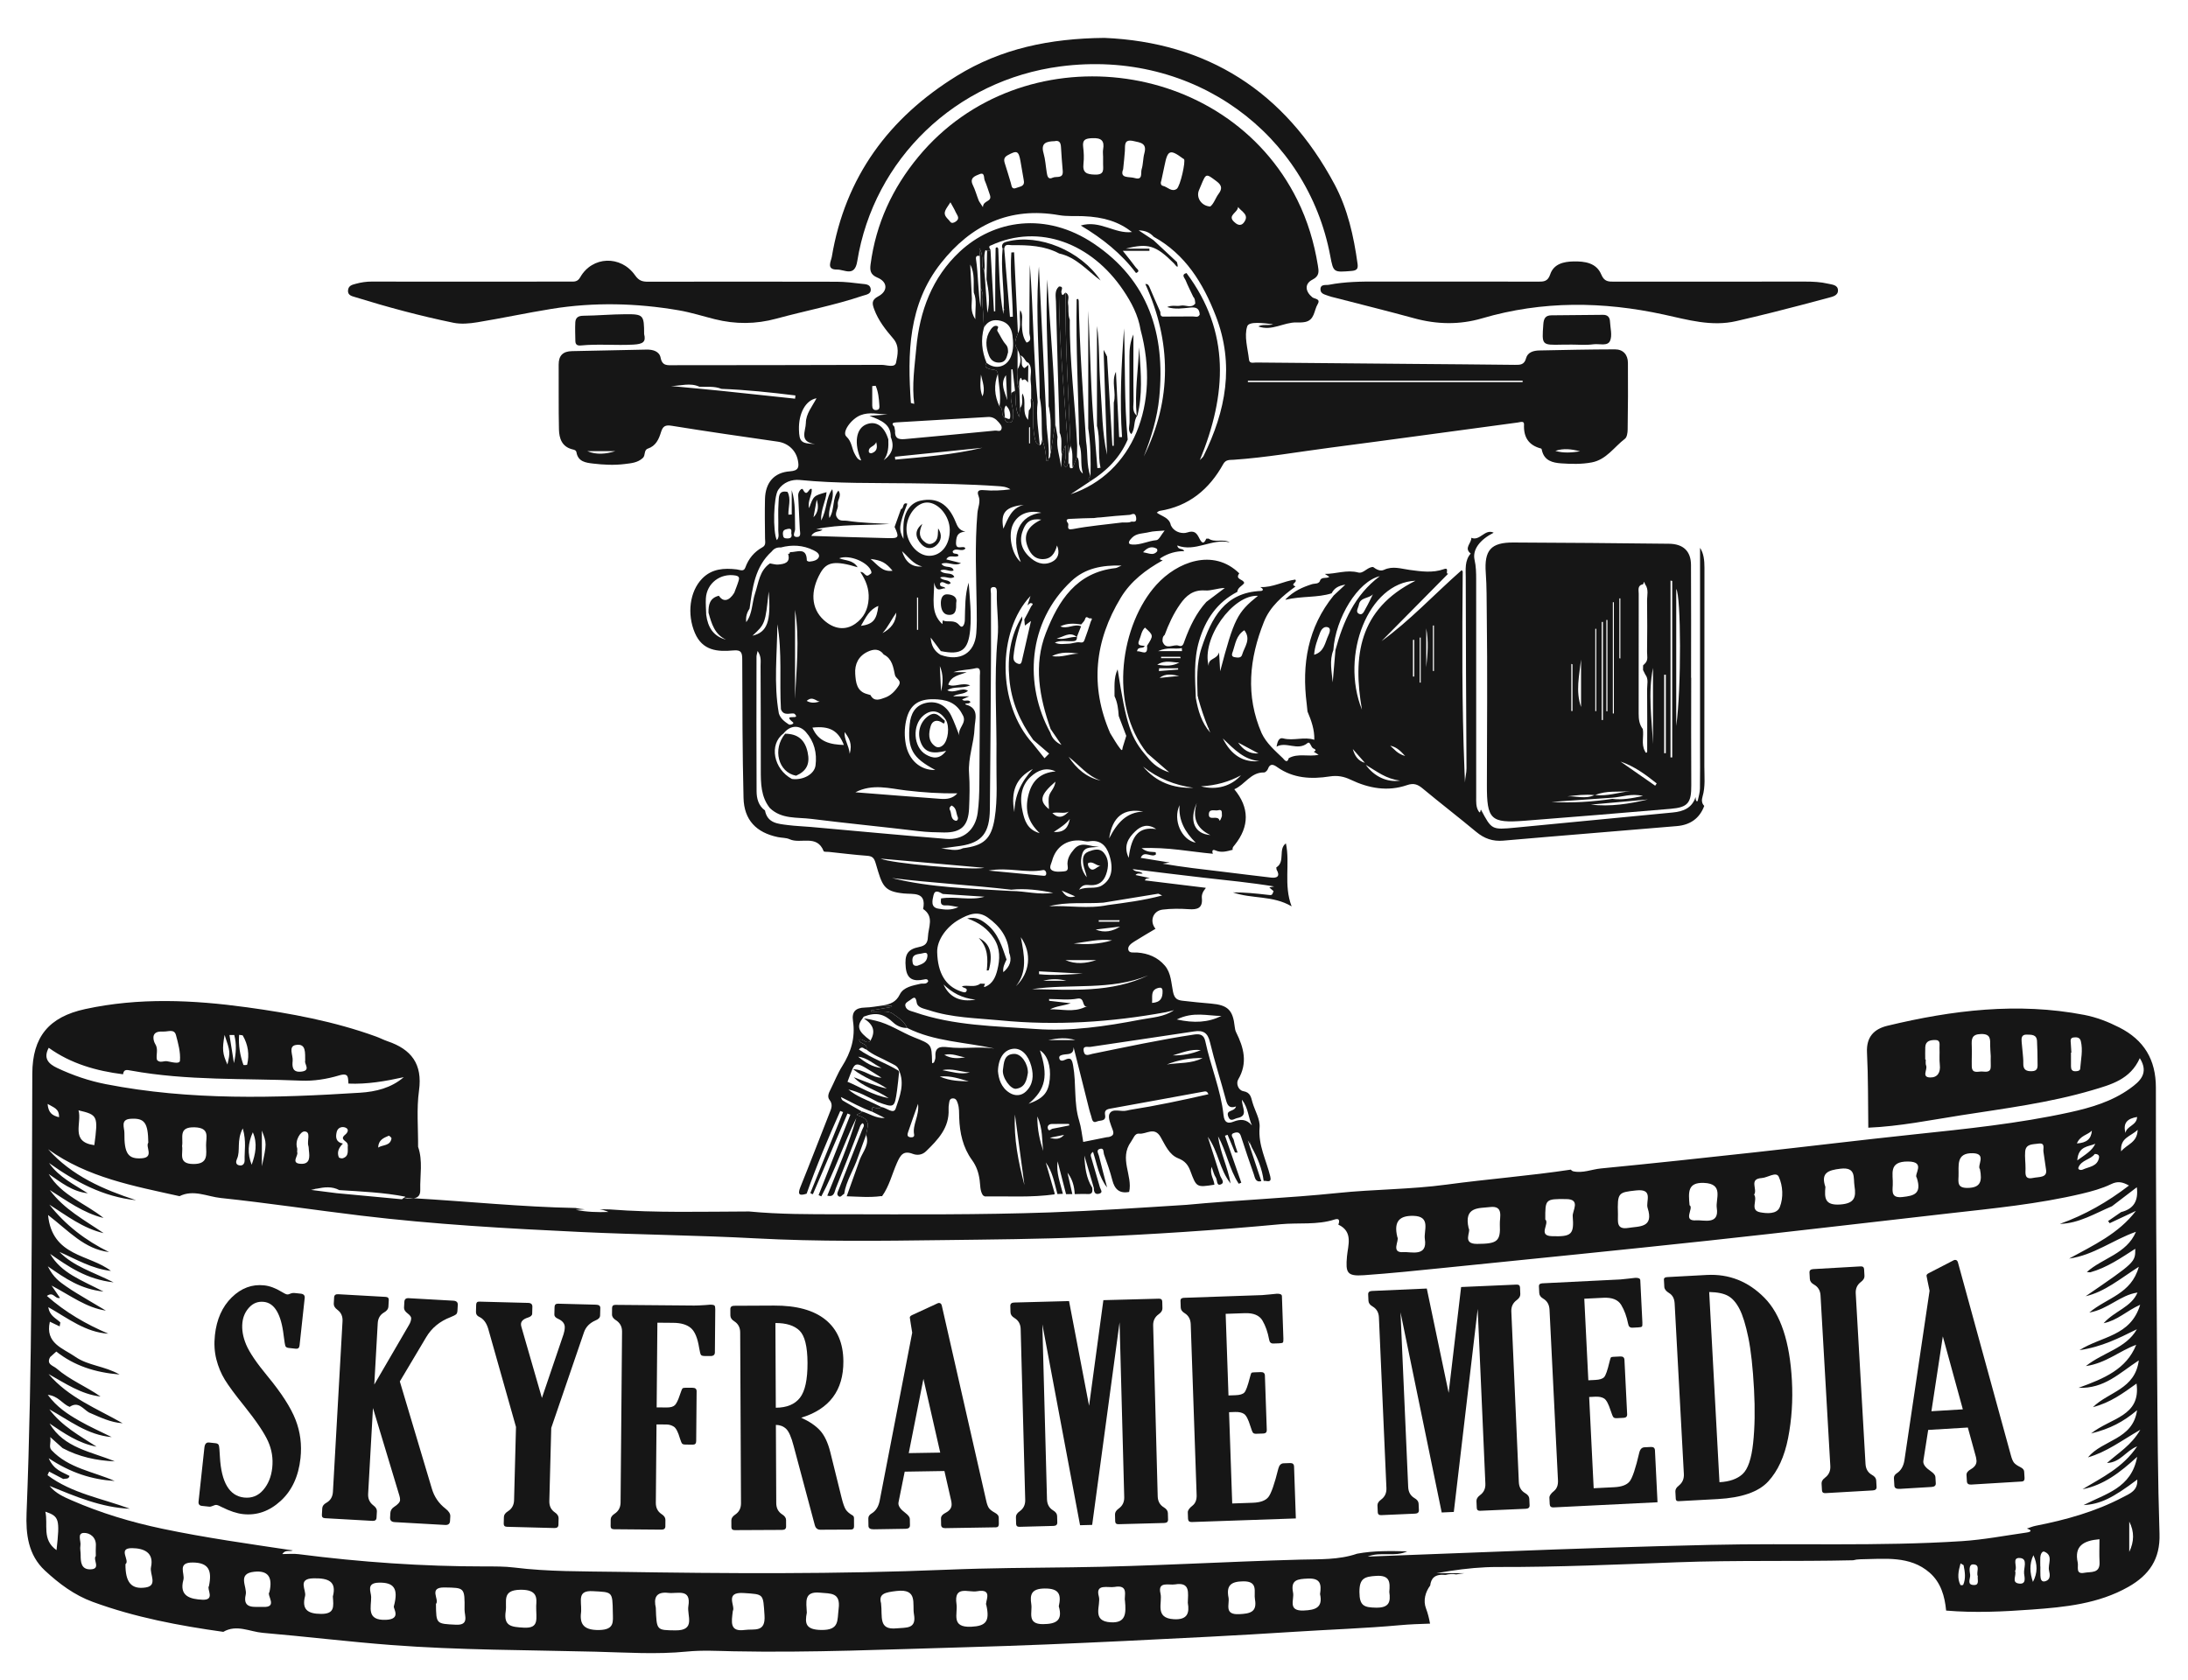 <svg xmlns="http://www.w3.org/2000/svg" xmlns:xlink="http://www.w3.org/1999/xlink" id="Layer_1" x="0px" y="0px" width="1000px" height="768px" viewBox="0 0 1000 768" xml:space="preserve"><g>	<defs>		<rect id="SVGID_1_" y="-114" width="1000" height="1000"></rect>	</defs>	<clipPath id="SVGID_2_">		<use xlink:href="#SVGID_1_" overflow="visible"></use>	</clipPath>	<path clip-path="url(#SVGID_2_)" fill="#161616" d="M835.468,129.682c-3.417-0.798-6.895-0.957-10.405-0.954  c-29.066,0.027-58.134-0.012-87.2,0.029c-2.698,0.003-4.637,0.062-6.019-3.256c-2.234-5.364-7.512-6.093-12.708-5.988  c-4.547,0.092-9.044,1.151-10.637,5.92c-1.092,3.269-2.949,3.336-5.574,3.325c-14.033-0.059-28.065-0.028-42.097-0.032  c-10.358-0.005-20.715,0.032-31.072-0.017c-7.52-0.035-15.037,0.044-22.438,1.484c-1.331,0.259-3.853-0.476-3.814,2.128  c0.032,2.092,2.115,2.312,3.604,2.916c0.92,0.373,1.912,0.566,2.877,0.816c12.105,3.133,24.246,6.129,36.305,9.433  c10.404,2.85,20.756,3.068,31.085,0.034c27.565-8.098,55.26-7.777,83.12-1.707c10.878,2.37,21.728,5.603,33.068,2.971  c5.51-1.279,11.018-2.568,16.499-3.958c8.563-2.171,17.117-4.381,25.643-6.696c1.855-0.504,4.408-1.001,4.32-3.457  C839.936,130.185,837.344,130.12,835.468,129.682"></path>	<path clip-path="url(#SVGID_2_)" fill="#161616" d="M728.303,157.386c2.592-0.35,6.417,1.02,7.557-1.58  c1.087-2.48,0.102-5.885-0.038-8.881c-0.093-1.986-1.145-3.025-3.207-3.003c-7.844,0.087-15.688,0.149-23.532,0.222  c-2.729,0.025-3.534,1.401-3.728,4.104c-0.68,9.528-0.806,9.516,8.462,9.309c1.166-0.026,2.334-0.003,3.5-0.003  c0-0.015,0-0.03,0-0.046C720.984,157.508,724.7,157.872,728.303,157.386"></path>	<path clip-path="url(#SVGID_2_)" fill="#161616" d="M382.534,123.224c3.423-0.059,8.069,3.572,9.253-3.757  c7.553-46.786,45.118-82.871,92.86-89.109c61.38-8.02,112.944,31.274,123.332,86.633c1.439,7.68,1.543,7.513,9.645,6.879  c2.52-0.198,3.151-0.992,2.832-3.298c-1.748-12.621-4.491-25.012-10.525-36.317c-22.763-42.639-58.392-64.924-105.138-66.931  c-24.989,0.237-47.261,4.893-67.424,17.329c-31.151,19.213-51.102,46.277-57.207,82.792  C379.838,119.382,377.492,123.311,382.534,123.224"></path>	<path clip-path="url(#SVGID_2_)" fill="#161616" d="M162.25,135.803c14.81,4.587,29.776,8.63,44.961,11.741  c3.502,0.718,7.379,0.37,10.963-0.221c11.329-1.868,22.567-4.288,33.902-6.119c19.419-3.136,38.865-2.664,58.215,0.663  c5.551,0.954,10.966,2.694,16.446,4.062c9.388,2.343,18.699,2.3,28.099-0.263c13.134-3.583,26.553-6.107,39.479-10.469  c1.599-0.54,4.037-0.702,3.607-3.277c-0.344-2.06-2.479-1.995-4.023-2.18c-3.8-0.456-7.628-0.942-11.446-0.952  c-28.723-0.076-57.447-0.059-86.169-0.009c-2.575,0.005-4.223-0.35-6.008-2.894c-6.553-9.344-19.59-8.811-25.081,0.842  c-1.233,2.168-2.695,2.002-4.483,2.002c-15.363-0.002-30.727-0.001-46.09,0.006c-14.863,0.007-29.726,0.036-44.588-0.02  c-2.538-0.01-4.977,0.341-7.4,1.012c-1.618,0.448-3.321,0.771-3.562,2.901C158.806,135.001,160.809,135.357,162.25,135.803"></path>	<path clip-path="url(#SVGID_2_)" fill="#161616" d="M285.985,143.641c-6.482,0.032-12.961,0.626-19.444,0.701  c-2.349,0.027-3.499,0.948-3.608,3.053c-0.145,2.814-0.013,5.643,0.027,8.466c0.023,1.704,0.888,2.225,2.578,2.061  c7.96-0.774,15.948,0.06,23.944-0.387c4.409-0.246,5.839-1.258,4.914-4.805C294.371,144.032,294.097,143.602,285.985,143.641"></path>	<path clip-path="url(#SVGID_2_)" fill="#161616" d="M772.98,358.938c-0.116-16.364-0.035-32.73-0.035-49.095  c-0.02,0-0.04,0-0.061,0c0-17.198,0.069-34.397-0.036-51.594c-0.038-6.304-3.528-9.608-10.079-9.679  c-23.714-0.256-47.428-0.49-71.144-0.568c-10.214-0.034-13.324,3.516-12.572,13.846c0.457,6.284,0.376,12.597,0.458,18.867  c0.34,26.055,0.102,52.117,0.056,78.176c-0.028,15.721,1.694,17.499,17.204,16.315c22.281-1.701,44.549-3.595,66.816-5.465  C771.483,369.078,773.036,367.008,772.98,358.938 M755.485,305.33v34.792C754.938,328.535,753.134,316.957,755.485,305.33   M750.949,267.089c0.155-0.382,0.312-0.764,0.466-1.145c0.161,0.39,0.323,0.78,0.484,1.17c0,0.001,0,0.001,0,0.001v-0.001  c1.744,2.378,0.834,5.105,0.877,7.656c0.13,7.749,0.077,15.503-0.005,23.254c-0.019,1.742,0.603,3.657-0.851,5.189  c-0.32,0.322-0.642,0.643-0.963,0.965c-0.008,0.704-0.016,1.409-0.023,2.114c0.336,0.678,0.672,1.355,1.008,2.033  c1.639,2.072,0.827,4.5,0.852,6.75c0.104,9.501,0.044,19.004,0.036,28.506c0,0.141-0.067,0.36-0.17,0.41  c-0.734,0.359-0.646-0.406-0.911-0.696c-1.713-3.213-0.353-6.708-0.922-10.027c-1.614-2.078-1.897-4.505-1.896-7.029  c0.01-18.259-0.01-36.518,0.027-54.777C748.961,269.776,748.235,267.606,750.949,267.089 M740.105,273.538  c0.154-0.001,0.308-0.001,0.461-0.002v27.482c-0.153-0.035-0.307-0.07-0.461-0.104V273.538z M737.125,275.312  c0.159,0,0.318,0,0.478,0v50.856c-0.159,0-0.318,0-0.478,0V275.312z M734.162,283.405c0.166,0,0.333,0.001,0.499,0.001v41.747  c-0.166-0.001-0.333-0.001-0.499-0.001V283.405z M732.044,284.31c0.187,0,0.372,0,0.559-0.001v44.83  c-0.187,0.001-0.372,0.001-0.559,0.001V284.31z M729.109,287.44c0.151,0,0.303,0.001,0.454,0.001v37.651  c-0.151,0-0.303-0.001-0.454-0.002V287.44z M722.599,301.505v21.707C720.061,316.002,721.797,308.763,722.599,301.505   M718.146,303.505c0.18,0.06,0.359,0.119,0.54,0.178v21.357c-0.181,0.001-0.36,0.002-0.54,0.004V303.505z M728.707,363.475  c0.046-0.022,0.092-0.039,0.14-0.062c0.074,0.01,0.147,0.009,0.223,0.018c5.175-2.163,10.675-1.265,16.028-1.753  c-5.347,0.551-10.559,2.425-16.028,1.753c-0.056,0.023-0.113,0.036-0.169,0.06h-0.001  C728.835,363.484,728.771,363.481,728.707,363.475c-4.08,1.956-8.328,0.333-12.486,0.589  C720.369,363.562,724.52,363.04,728.707,363.475 M709.087,366.594c9.268-0.645,18.533-1.289,27.8-1.934  c4.38-0.281,8.659-2.097,14.021-0.787c-5.188,1.083-9.532,1.896-14.021,1.325C727.682,366.563,718.424,367.145,709.087,366.594   M727.066,367.821c8.696-0.785,17.392-1.569,26.088-2.353C744.567,367.508,735.921,368.861,727.066,367.821 M756.478,359.18  c-5.282-3.678-10.563-7.356-15.844-11.034c6.32,2.123,11.501,5.965,16.544,10.005C756.943,358.494,756.71,358.837,756.478,359.18   M761.342,344.304c-0.248,0.006-0.496,0.012-0.745,0.018v-35.871c0.249-0.006,0.497-0.011,0.745-0.016V344.304z M764.266,346.23  c-0.257,0.004-0.514,0.008-0.77,0.013v-80.841c0.256,0.058,0.513,0.115,0.77,0.173V346.23z M766.104,269.233  c2.198,3.148,2.392,45.341,0,62.659V269.233z"></path>	<path clip-path="url(#SVGID_2_)" fill="#161616" d="M459.174,190.86c0.245-1.724-0.815-3.549,0.538-5.501  c1.793,1.604,2.227,3.75,1.943,5.662C461.483,192.176,460.058,191.06,459.174,190.86c0,0.003,0,0.006,0,0.01  c0,0-0.035-0.02-0.038-0.022c0.041,1.635,0.996,2.552,2.503,2.297c1.396-0.237,1.236-1.66,1.384-2.801  c0.473-3.638-1.646-7.061-0.839-10.714v-10.739c0.199-0.021,0.398-0.043,0.597-0.064c0.37,3.254,0.74,6.509,1.11,9.764  c0.49,3.989-0.125,8.152,1.922,12.092c0.138-1.472,0.26-2.764,0.382-4.057c-0.104-2.917-0.207-5.835-0.311-8.752  c-1.635-2.89-0.48-6.031-0.815-9.038l0.008-9.017c-1.982-2.516-0.886-4.968,0.155-7.421c-0.581-12.353-1.163-24.705-1.744-37.058  c-0.422,0.024-0.843,0.048-1.264,0.072c-0.686,9.785,0.538,19.576,0.684,29.363c-0.441,0.026-0.882,0.052-1.322,0.078  c-0.869-10.384-1.737-20.768-2.606-31.151l-0.372,0.042l-0.374-0.021c-0.961,9.17,0.853,18.287,0.486,27.464  c0.038,0.359,0.204,0.464,0.353,0.318c0.448-0.44-0.098,0.507-0.367,0.097c-0.031,0.657-0.073,1.315-0.129,1.973  c-1.905-9.872-1.854-19.905-2.338-29.891c-0.207-0.41-0.39-0.883-0.988-0.51c-0.108,0.067-0.218,0.232-0.22,0.354  c-0.064,4.061-0.116,8.122-0.169,12.182v16.61c-0.196,0.003-0.392,0.006-0.587,0.009c-0.52-9.207-1.039-18.413-1.559-27.62  c-0.523-0.004-1.047-0.008-1.571-0.013c-0.089,4.34-0.177,8.681-0.265,13.021c0.983,5.057,1.728,10.125,0.389,15.309  c-0.355-5.104-0.709-10.207-1.064-15.311c-0.12-1.329-0.239-2.657-0.358-3.985c-1.984-2.704,0.251-6.352-2.272-10.285  c0.138,2.073,0.19,2.844,0.241,3.615c0.125,4.887,0.25,9.773,0.375,14.659c1.599,2.562,0.665,5.415,0.905,8.129  c0.29,3.296,0.411,6.608,0.606,9.912c1.721-3.107,4.469-3.908,7.68-3.105c3.29,0.822,4.883,3.244,5.33,6.511  c0.457,3.343,0.595,6.676-0.697,9.874c-1.944,4.815-7.143,6.103-11.124,2.813c-1.349,2.05,0.268,2.467,1.66,2.905  c1.347,0.423,3.233-0.126,3.497,2.091c0.412,4.972,1.573,9.905,0.77,14.939c2.095,1.073,0.37,3.917,2.321,5.058  c-0.001,0-0.002,0.001-0.003,0.002C459.148,190.852,459.162,190.857,459.174,190.86 M452.037,141.359  c0.002-0.001,0.003-0.001,0.005-0.002C452.346,141.175,452.236,141.372,452.037,141.359 M459.772,171.494  c0.181,3.808,0.361,7.616,0.542,11.423C459.299,179.137,456.903,175.5,459.772,171.494"></path>	<path clip-path="url(#SVGID_2_)" fill="#161616" d="M462.424,112.081c7.451-0.075,14.867,0.178,21.675,3.81  c7.833,1.68,12.82,7.891,18.924,12.323c-9.13-13.692-28.211-21.455-42.521-17.825c-1.475,0.374-2.488,0.663-2.554,2.315  c0.095,0.34,0.191,0.68,0.287,1.02l0.374,0.021l0.372-0.042C459.222,111.27,461.146,112.093,462.424,112.081"></path>	<path clip-path="url(#SVGID_2_)" fill="#161616" d="M451.944,443.48C451.944,443.48,451.944,443.48,451.944,443.48  c1.957-7.333,0.617-12.28-4.633-14.702c4.304,4.337,4.246,9.562,3.675,14.89C451.322,443.689,451.641,443.626,451.944,443.48"></path>	<path clip-path="url(#SVGID_2_)" fill="#161616" d="M457.1,165.727c2.791-0.277,3.013-2.661,3.624-4.692  c-0.043-1.282,0.012-2.388-1.058-3.592c-1.569-1.766-2.511-4.078-3.797-6.109c-0.503-0.795,1.238-2.068-0.403-2.361  c-1.186-0.212-2.1,0.807-2.754,1.781c-2.553,3.802-2.254,7.826-0.687,11.844C452.89,164.817,454.672,165.968,457.1,165.727"></path>	<path clip-path="url(#SVGID_2_)" fill="#161616" d="M463.587,481.779c-4.831,0.044-4.743,4.14-5.2,7.208  c-0.527,3.537,3.514,9.091,6.004,8.738c4.156-0.592,4.871-3.994,5.41-7.393C469.771,486.044,466.754,481.75,463.587,481.779"></path>	<path clip-path="url(#SVGID_2_)" fill="#161616" d="M385.331,508.384c-4.989,12.326-9.979,24.653-14.969,36.979  c0.188,0.184,0.443,0.344,0.801,0.47c0.136,0.047,0.245,0.047,0.366,0.068c5.27-12.291,10.54-24.582,15.81-36.873  c0.44,0.18,0.88,0.357,1.32,0.536c-4.845,12.265-9.689,24.529-14.534,36.793c0.417,0.182,0.835,0.363,1.252,0.544  c6.184-11.549,10.234-24.104,16.023-35.87c-3.482,12.145-8.551,23.688-13.297,35.541c3.23,0.893,3.274-1.773,3.903-3.338  c3.651-9.078,7.184-18.202,10.72-27.326c0.364-0.938,0.52-1.947,1.6-2.458c1.073,1.074,0.154,1.908-0.241,2.908  c-3.606,9.123-7.115,18.285-10.737,27.402c-0.443,1.115-1.177,2.247-0.079,3.083c1.013,0.771,1.633-0.762,2.534-1.021  c0.918-6.011,4.411-11.055,6.271-16.712c1.255-3.437,2.511-6.874,3.766-10.311c0.517-3.455,2.532-6.977-3.26-8.69  c-2.728-0.808,1.473-0.907,1.257-2.061c-2.853-1.615-5.722-3.205-8.545-4.872c-0.485-0.286-0.774-0.903-0.949-1.675  c4.782,2.399,9.416,4.99,14.421,6.773c0.031-0.917-1.087-2.709,1.345-1.813c1.016,0.375,1.934,0.415,2.755-0.397  c-0.981-0.47-1.961-0.94-2.942-1.411c-4.148-2.01-8.57-3.495-12.177-6.606c4.784,1.07,9.042,3.415,13.332,5.68  c7.714,2.813,7.747,2.817,8.912-5.251c0.408-2.83,0.637-5.687,0.937-8.533c-0.132-0.206-0.275-0.394-0.419-0.582  c-5.763-3.499-12.337-5.591-17.963-9.612c1.64-1.895,2.377-0.012,3.386-0.011c0.937-2.924-3.094-2.264-3.239-4.448  c1.832-0.857,3.311,2.591,5.201,0.389c-5.836-4.229-6.592-6.518-3.329-10.604c0.006-0.028-0.012-0.06,0.003-0.09  c0.099-0.186,0.195-0.28,0.291-0.28c5.729-2.169,9.296-1.145,13.449,2.79c1.494,1.415,3.842,2.513,6.284,2.415  c-1.269-3.063-4.288-4.901-6.572-6.504c-2.359-1.653-6.523-0.733-9.897-0.939c-0.016-0.176-0.032-0.352-0.048-0.527  c3.186-0.543,6.372-1.086,9.559-1.63c-0.017-0.14-0.035-0.282-0.052-0.423c-1.293-0.091-2.586-0.182-3.879-0.273  c-2.801,0.348-5.597,0.927-8.404,0.985c-4.235,0.089-6.094,1.892-5.444,6.17c1.149,7.563-0.925,14.301-4.971,20.694  c-2.116,3.344-3.54,7.123-5.343,10.672c-0.785,1.546-1.544,3.225-0.406,4.683c1.677,2.15,0.798,3.985-0.014,6.038  c-4.453,11.258-8.759,22.575-13.305,33.795c-1.485,3.666-0.245,4.039,2.851,3.032c4.538-12.856,9.848-25.382,15.371-37.817  C384.468,508.037,384.9,508.211,385.331,508.384 M402.899,488.221c-4.158-0.397-7.512-2.554-10.671-5.138  C396.423,483.478,399.313,486.543,402.899,488.221 M402.894,492.66c-4.518-0.038-7.608-3.654-13.045-3.904  c5.387,4.241,10.951,5.668,15.502,8.88c-5.252-1.148-10.131-3.313-15.157-5.198c4.09,4.47,10.152,5.598,15.978,9.59  c-7.59-1.475-12.976-5.091-18.829-7.502C391.387,484.36,389.342,484.275,402.894,492.66"></path>	<path clip-path="url(#SVGID_2_)" fill="#161616" d="M433.065,271.695c-2.644-0.144-3.109,2.395-3.058,4.272  c0.068,2.503,0.914,5.26,4.117,5.119c2.847-0.126,2.939-2.641,2.892-5.432C437.697,272.96,435.503,271.829,433.065,271.695"></path>	<path clip-path="url(#SVGID_2_)" fill="#161616" d="M515.405,200.943L515.405,200.943c-1.631-16.897-1.107-33.871-1.655-50.812  c-1.25,16.541-2.063,33.077-0.936,49.674c-0.439,0.004-0.879,0.009-1.318,0.014c-0.489-9.951-0.979-19.902-1.471-29.852  c-2.246,4.553,0.29,9.442-0.987,14.064v19.76c-0.214,0.002-0.429,0.003-0.643,0.004c-0.808-13.639-1.617-27.279-2.425-40.918  c-0.193-0.141-0.277-0.341-0.307-0.569c-0.427-0.794-0.854-1.587-1.28-2.38c0.525,15.989,1.051,31.978,1.577,47.967  c-2.282-10.117-2.186-20.429-2.997-30.664c-0.813-10.235-0.371-20.567-1.607-28.2v14.576v0.071v31.01  c1.706,6.331,0.239,12.817,1.613,19.165c-0.475,0.046-0.948,0.092-1.422,0.139c-0.432-5.37-0.862-10.74-1.293-16.109v-0.001  c-1.784-18.354-1.88-36.827-2.884-55.88v53.778c1.158,7.301,1.164,14.657,1.028,22.018c0,0.001,0,0.001,0,0.002l0,0  c-0.953,0.679-1.28,1.402-0.157,2.228C505.774,215.297,511.85,209.252,515.405,200.943"></path>	<path clip-path="url(#SVGID_2_)" fill="#161616" d="M474.262,183.755L474.262,183.755c-2.008-20.852-1.944-41.829-3.579-62.702  c-0.042,2.182-0.07,4.363-0.096,6.544c-0.001,0.048-0.002,0.096-0.002,0.145c-0.094,8.112-0.095,16.219-0.112,24.326  c-0.003,1.616,1.437,3.687-1.292,4.544c-1.763-2.428-2.019-5.225-2.139-8.109c-0.094-2.248,0.678-4.62-0.763-6.721  c-0.683,3.506,0.809,7.226-1.047,10.616c-1.041,2.453-2.137,4.905-0.155,7.421c1.774,3.444,1.772,6.083-0.008,9.018  c0.336,3.006-0.82,6.148,0.815,9.037c0.041-1.472-0.276-3.075,0.207-4.384c0.678-1.835,0.759,0.125,1.126,0.372  c1.437-1.126,1.91,0.292,2.651,1.004c0.037-2.672,0.073-5.343,0.11-8.015c-0.647,0.491-1.645,1.538-1.886,1.386  c-2.013-1.272-0.428-3.334-1.617-5.814c2.123,1.179,2.051,3.142,3.542,3.406c2.116,2.652,0.651,5.765,1.057,8.641  c0.344,2.426,0.16,4.928,0.209,7.396c1.291,1.583,0.841,3.476,0.869,5.254c0.072,4.619-0.192,9.252,0.939,13.801  c0.337,1.356,0.284,1.37,2.156,2.69C474.684,197.003,473.44,190.431,474.262,183.755"></path>	<path clip-path="url(#SVGID_2_)" fill="#161616" d="M478.247,191.845L478.247,191.845c0-0.007-0.001-0.015-0.001-0.022  c-1.142-23.309-2.284-46.618-3.426-69.927c-0.088,1.068-0.162,2.135-0.231,3.203c-0.019,0.293-0.04,0.586-0.057,0.879  c-1.123,18.625,0.495,37.213,0.668,55.816c1.315,6.316,0.665,12.747,1.121,19.113h0.001c1.076,2.961,1.7,6.01,1.812,9.164  c0.016,0.458,0.164,0.98,0.767,0.509c0.221-0.172,0.24-0.602,0.351-0.915C479.721,203.68,478.312,197.799,478.247,191.845"></path>	<path clip-path="url(#SVGID_2_)" fill="#161616" d="M488.338,207.76c-1.67-25.586-4.443-51.11-4.348-76.797  c-2.16,1.98-1.431,4.637-1.375,6.975c0.48,19.959,1.103,39.915,1.683,59.872c1.56,3.248,0.248,6.788,1.028,10.115  c0.463-1.285,0.925-2.57,1.582-4.395c0.339,3.283,0.315,5.905-0.534,8.498c-0.201,0.613,0.143,1.5,0.963,1.267  c0.443-0.125,0.664-1.031,0.984-1.585l0,0C488.327,210.393,488.333,209.076,488.338,207.76"></path>	<path clip-path="url(#SVGID_2_)" fill="#161616" d="M492.318,203.774c-0.893-19.227-3.548-38.351-3.381-57.641  c-0.065-0.15-0.105-0.303-0.157-0.455c-0.758-2.212-0.249-4.559-0.628-6.796c-0.29-1.708,1.102-3.826-1.11-5.112  c-0.352,23.395,1.379,46.724,2.225,70.081c1.451,3.258,0.504,6.753,0.999,10.106c0.652-1.704,1.304-3.409,1.956-5.114  C492.254,207.154,492.286,205.464,492.318,203.774"></path>	<path clip-path="url(#SVGID_2_)" fill="#161616" d="M479.258,185.669c0.181,0.531,0.289,1.066,0.353,1.603  c1.243,6.51,0.031,13.131,0.608,19.671c0.692-4.448,1.385-8.895,2.077-13.343c-0.198-22.016-2.46-43.916-3.635-65.884  C477.664,147.055,479.321,166.353,479.258,185.669"></path>	<path clip-path="url(#SVGID_2_)" fill="#161616" d="M488.338,207.76c0.101-0.423,0.201-0.846,0.302-1.269  c0.209-0.88,0.418-1.76,0.627-2.64c-0.846-23.357-2.577-46.686-2.224-70.081c-0.651,0.044-1.532,2.574-1.97-0.249  c-0.128-0.829,1.357-2.64-1.083-2.558C483.895,156.65,486.668,182.174,488.338,207.76"></path>	<path clip-path="url(#SVGID_2_)" fill="#161616" d="M519.858,189.898l-0.349,0.061c-2.21-1.867-1.399-4.479-1.432-6.741  c-0.142-10.105-0.059-20.214-0.058-30.322c-1.473,3.234-1.837,6.644-1.818,10.166c0.055,9.946-0.056,19.893,0.048,29.837  c0.02,1.844-0.919,3.927,0.778,5.572C519.008,195.955,517.87,192.411,519.858,189.898"></path>	<path clip-path="url(#SVGID_2_)" fill="#161616" d="M778.123,364.181c1.359-4.606,0.82-9.289,0.828-13.935  c0.052-30.238,0.012-60.475,0.048-90.713c0.005-3.372-0.33-6.58-2.009-9.099c0,30.152,0,60.571,0,90.989  c0,6.348,0.068,12.698-0.049,19.044c-0.034,1.796-0.569,3.591-0.96,5.369c-0.167,0.765-0.636,0.541-0.836,0.007  c-0.17-0.455-0.138-0.985-0.196-1.482c-1.646,5.028-5.608,6.597-10.389,7.054c-24.002,2.297-47.999,4.637-72.001,6.931  c-10.805,1.032-10.808,1-15.704-8.228c-0.371,0.284-0.16,2.289-1.188,0.563c-1.131-1.901-0.997-4.149-0.996-6.33  c0.015-33.157,0.009-66.315-0.008-99.472c-0.002-2.983-0.049-5.916-0.727-8.908c-1.063-4.694,2.354-9.225,8.73-12.455  c-4.037-1.948-6.272,4.015-10.224,2.334c0.172,2.407-3.541,4.667-0.277,7.192c-2.822,3.237-2.27,7.272-2.267,11.01  c0.019,29.071,0.19,58.142,0.345,87.213c0.012,2.164-0.651,4.279-0.694,6.452c0.02,0.453,0.034,0.907,0.055,1.359  c-0.056-0.456-0.063-0.908-0.055-1.359c-0.076-1.641-0.135-3.283-0.202-4.924c0.01,0.473,0.015,0.946,0.027,1.42  c-0.023-0.72-0.037-1.439-0.059-2.158c-1.198-29.963-1.059-59.998-0.799-90.808c-0.133-0.223-0.291-0.426-0.495-0.595  c-12.863,11.337-23.625,23.05-36.62,32.441c10.162-10.288,20.324-20.576,30.487-30.863c-1.633,0.325,0.854-3.064-2.02-2.041  c-5.107,1.818-10.396,1.039-15.647,0.333c-3.854-0.518-7.688-1.904-11.64-0.043c-1.767,0.832-3.512-0.164-5.017-1.276  c-2.637-0.058-4.392,3.152-6.804,2.509c-5.249-1.398-10.184,0.691-15.272,0.643c0.658,0.424,1.317,0.849,2.061,1.328  c-1.29,0.927-3.084-0.033-4.085,1.352c-0.518,2.161-2.521,1.587-3.904,2.035c-4.197,1.359-8.192,3.012-12.063,6.944  c0.021,0.054,0.052,0.098,0.079,0.146c7.564-1.772,14.479-0.848,21.024-2.931c1.098-2.129,2.783-3.428,6.264-3.97  c-2.232,2.079-3.777,3.518-5.322,4.957c-11.849,14.601-14.645,31.453-12.33,49.577c0.146,1.153,0.241,2.312,0.359,3.467  c1.756,4.139,3.252,8.34,3.116,12.932c0,0.001,0.001,0.002,0.001,0.003c0,0-0.001,0-0.001-0.001v0.002  c0-0.001-0.001-0.001-0.001-0.002c-4.656-1.552-9.451,0.599-14.214-0.636c-2.211-0.573-2.675,1.962-3.05,3.782  c4.428-2.529,9.586,2.069,14.103-1.595c1.413-1.146,1.481,2.115,2.927,2.471c1.043,0.485,1.09,0.968-0.006,1.446  c0.646,0.405,1.293,0.809,2.22,1.389c-4.697,1.026-9.441-0.84-13.657,1.548c-0.786,2.766-2.213,0.472-2.65,0.052  c-3.625-3.491-7.518-6.788-9.744-11.475c-7.431-17.128-5.654-34.095,1.052-50.904c2.823-7.077,8.464-11.796,14.424-16.154  c-2.79-1.188,1.081-1.733-0.093-3.164c-5.242,0.642-10.315,3.734-16.01,3.418c0.391,0.305,0.95,0.536,1.123,0.935  c0.175,0.403-0.118,0.816-0.755,0.841c-16.698,0.669-22.677,12.459-27.178,25.978c-2.425,7.284-2.046,14.691-1.831,22.136  c0.179,0.247,0.306,0.508,0.205,0.679c-0.003,0.004-0.006,0.004-0.008,0.008c1.306,4.717,2.827,9.36,4.716,13.885  c0.015-0.017,0.029-0.025,0.044-0.044c0.277-0.373,0.238,0.111,0.05,0.266c0.263,0.623,0.505,1.252,0.783,1.871  c-3.985-4.553-5.582-10.079-6.599-15.846c-0.366-8.75-1.034-17.508,1.508-26.102c2.889-9.765,8.197-17.608,17.442-22.405  c0.169-2.05,2.239-2.664,3.143-4.026c-0.179-1.865-4.393-1.498-2.237-4.437c-11.92-11.648-28.386-5.253-37.872,5.22  c-16.174,17.858-22.187,54.532-4.23,76.987c3.361,2.918,6.723,5.837,10.084,8.755c-4.154-1.283-7.493-3.665-10.089-7.077  c-7.52-8.604-9.495-14.447-13.493-40.017c-1.9,4.052-1.331,8.207-1.416,12.284c1.37,2.862,1.714,5.941,1.912,9.05  c1.151,3.025,2.304,6.05,3.456,9.075c-0.535,1.723-1.069,3.446-1.604,5.169c-0.214,0.506,0,2.17-1.07,0.825  c-1.779-2.236-3.146-4.801-4.687-7.228c-9.337-21.498-7.108-42.139,4.857-61.919c4.582-7.574,11.46-12.792,19.107-17.039  c-0.003-0.016-0.013-0.037-0.016-0.053c-0.618-0.246-2.045-0.307-0.503-1.259c3.133-1.934,6.605-2.933,10.379-2.937  c-0.566-1.547-2.798-0.331-3.154-2.583c8.326,3.186,15.753-3.367,23.962-1.429c-3.083-1.761-6.693,0.296-9.66-1.709  c-0.351,0.009-0.703,0.018-1.054,0.027c-1.094,2.631-2.005,2.117-3.118-0.06c-1.142-2.232-2.077-3.959-5.666-2.747  c-1.82,0.615-5.326,0.121-6.998-2.618c-0.148-0.212-0.29-0.446-0.413-0.73c-0.675-3.51-4.059-3.995-6.424-5.731  c0.438-0.286,0.821-0.725,1.263-0.795c13.405-2.125,22.713-9.862,29.123-21.425c1.189-2.145,2.968-1.84,4.715-1.958  c14.834-1.004,29.468-3.612,44.187-5.53c28.613-3.728,57.196-7.689,85.796-11.515c0.991-0.132,2.854-0.884,2.77,0.88  c-0.282,5.869,2.107,9.566,7.846,11.047c0.182,0.046,0.273,0.569,0.348,0.884c1.107,4.677,4.874,5.599,8.784,5.873  c4.66,0.326,9.365,0.44,13.997-0.439c6.665-1.263,10.203-7.049,15.136-10.796c0.947-0.719,1.228-2.752,1.247-4.187  c0.141-10.189,0.221-20.382,0.124-30.571c-0.034-3.67-2.167-6.133-5.925-6.126c-11.518,0.024-23.036,0.27-34.553,0.506  c-2.611,0.053-5.336,0.779-6.068,3.541c-0.805,3.04-2.659,3.07-5.083,3.04c-15.537-0.189-31.075-0.294-46.612-0.428  c-23.894-0.204-47.789-0.401-71.682-0.639c-1.197-0.012-3.035,0.649-3.255-1.308c-0.578-5.127-2.3-10.733-0.812-15.237  c0.788-2.385,7.411-1.484,11.852-0.941c-2.403,0.753-4.777-0.193-6.78,0.992c6.203,2.275,11.567-1.941,17.446-1.828  c1.326,0.026,2.689,0.05,3.976-0.217c4.354-0.905,3.991-5.259,5.677-8.094c1.555-2.615-1.412-2.358-2.43-3.196  c-3.285-2.709-3.616-6.187,0.09-8.067c3.348-1.698,2.866-3.958,2.454-6.487c-1.7-10.425-4.683-20.448-9.394-29.948  C560.33,25.672,466.665,14.989,419.754,71.642c-11.888,14.357-19.406,30.625-21.862,49.156c-0.361,2.726-0.18,4.742,3.147,6.119  c4.705,1.947,4.849,6.182,0.347,8.561c-3.151,1.664-2.792,3.351-1.828,5.959c1.895,5.126,5.224,9.322,8.684,13.344  c3.01,3.499,1.982,7.507,1.307,10.919c-0.524,2.645-4.319,1.083-6.578,1.092c-31.752,0.13-63.504,0.111-95.257,0.156  c-2.663,0.004-5.041,0.434-5.802-3.459c-0.557-2.851-3.477-3.747-6.418-3.679c-11.354,0.261-22.71,0.495-34.065,0.706  c-4.083,0.076-6.123,1.982-6.092,6.172c0.072,9.859-0.096,19.721,0.127,29.575c0.094,4.135,1.327,7.972,6.172,9.16  c0.762,0.187,1.651,0.323,1.839,1.392c0.75,4.275,4.289,4.709,7.54,5.097c4.802,0.573,9.625,0.822,14.493,0.219  c3.035-0.376,5.979-0.584,8.335-2.812c1.242-1.174,0.343-3.591,2.258-4.235c3.659-1.231,5.017-4.31,5.992-7.492  c0.842-2.753,1.934-3.436,4.955-2.946c16.131,2.615,32.311,4.931,48.487,7.261c4.621,0.665,8.226,3.913,9.133,8.558  c0.587,3.012,0.413,4.721-3.632,4.997c-7.285,0.496-11.231,5.217-11.406,12.67c-0.141,6.011-0.045,12.029,0.025,18.043  c0.017,1.496,0.521,3.048-1.173,3.991c-3.797,2.114-6.368,5.199-7.847,9.317c-0.727,2.022-2.48,0.988-3.899,0.821  c-5.815-0.683-11.407-0.34-15.81,4.182c-5.764,5.918-7.004,16.26-3.338,24.859c3.462,8.123,10.343,8.686,17.592,7.994  c3.772-0.36,4.043,1.229,4.053,4.295c0.066,21.046,0.067,42.098,0.587,63.136c0.249,10.092,5.827,15.858,15.705,17.907  c1.792,0.372,3.779,0.25,5.387,0.986c5.003,2.289,12.47-2.387,15.542,5.47c0.14,0.358,1.559,0.221,2.383,0.308  c5.808,0.611,11.607,1.345,17.428,1.77c2.517,0.185,3.242,0.989,4.002,3.585c2.965,10.131,3.538,12.697,12.768,13.646  c4.448,0.458,10.474-0.962,8.872,7.097c5.194,3.513,2.356,8.315,2.182,12.77c-0.112,2.881-1.202,4.028-4.028,4.599  c-5.447,1.1-6.674,3.584-6.102,9.377c0.545,5.524,3.653,6.464,8.307,5.495c0.657-0.137,1.673-0.443,1.975,0.742  c-0.792,1.659-2.337,0.925-3.53,1.201c-3.604,0.833-7.809,1.508-9.47,4.891c-1.739,3.541-4.351,4.368-7.54,4.999  c1.293,0.092,2.586,0.183,3.879,0.274c0.017,0.141,0.035,0.281,0.052,0.423c-3.186,0.543-6.373,1.086-9.559,1.629  c0.016,0.176,0.032,0.351,0.048,0.527c3.375,0.205,7.539-0.715,9.897,0.939c2.284,1.603,5.303,3.442,6.572,6.504  c12.522,6.307,26.515,6.428,39.888,9.433c-7.105-1.086-14.221,0.269-21.236-0.613c-3.751-0.472-6.053,0.041-5.718,4.498  c0.068,0.904-0.464,1.853-0.612,2.39c-0.721,0.624-0.908,0.515-0.919-0.012c-0.182-8.329-0.232-8.203-8.174-11.367  c-5.968-2.378-11.289-6.197-17.725-7.658c-1.687-0.384-3.35-0.812-5.076-0.976c-0.018,0.024-0.034,0.051-0.052,0.076  c4.344,2.865,5.207,5.814,2.926,9.999c-1.889,2.202-3.368-1.246-5.201-0.389c0.145,2.185,4.176,1.524,3.24,4.448  c3.149,2.665,7.062,3.964,10.598,5.938c1.657,0.925,3.708,1.401,4.333,3.586c2.733,6.087,0.371,12.002-1.504,17.513  c-0.944,2.773-4.242-0.393-6.494-0.71c-0.821,0.812-1.739,0.771-2.755,0.398c-2.432-0.897-1.314,0.895-1.344,1.812  c1.87,0.931,3.741,1.861,5.611,2.792c-3.931,0.292-7.041-2.005-10.539-3.019c0.216,1.153-3.984,1.254-1.257,2.061  c5.792,1.714,3.777,5.235,3.261,8.69l0,0c1.66,4.387-1.399,7.578-2.832,11.183c-2.014,5.629-4.028,11.258-6.042,16.888  c5.214,0.155,10.429,0.639,15.64-0.062c0.194-0.018,0.366-0.005,0.533,0.015c3.298-4.592,4.556-10.15,6.806-15.215  c1.596-3.593,2.923-5.774,7.219-4.131c2.108,0.806,4.37,0.477,6.086-1.195c5.431-5.296,10.668-10.722,10.292-19.157  c-0.037-0.829,0.017-1.675,0.169-2.494c0.207-1.12,0.191-2.507,1.83-2.512c1.479-0.005,1.849,1.252,2.212,2.351  c0.693,2.095,0.566,4.287,0.636,6.451c0.225,6.977,1.701,13.665,5.839,19.359c2.071,2.851,3.018,5.766,3.5,9.15  c0.333,2.34,0.125,4.982,1.513,7.009c0.288,0.136,0.569,0.293,0.835,0.494c10.619-0.153,21.265,0.577,31.844-0.94  c0.038-0.15,0.075-0.302,0.101-0.451c-1.356-4.717-2.711-9.435-4.066-14.151c3.198,4.382,3.941,9.521,5.326,14.454  c0.831-0.035,1.662-0.071,2.493-0.106c-1.142-4.858-3.142-9.538-2.411-14.849c1.288,5.003,2.576,10.007,3.863,15.01  c0.954-0.011,1.908-0.023,2.862-0.034c-0.737-3.262-1.475-6.522-2.212-9.785c2.275,2.968,3.143,6.284,3.309,9.801  c1.983-0.02,3.97-0.14,5.946-0.032c2.365,0.128,2.21-1.342,2.053-2.9c-2.797-4.433-3.353-9.504-3.592-14.685  c1.447,4.945,2.895,9.891,4.342,14.836c-0.025,1.711,0.435,3.199,2.512,2.56c1.816-0.559,0.561-1.842,0.265-2.852  c-1.31-4.468-2.609-8.939-3.904-13.412c-0.259-0.896-0.734-1.848,0.751-2.826c1.839,5.672,2.639,11.486,6.414,16.272  c-1.247-4.816-2.536-9.621-3.71-14.454c-0.27-1.111-1.53-2.813,0.637-3.243c1.759-0.35,1.329,1.613,1.653,2.515  c1.411,3.921,2.797,7.871,3.834,11.903c1.07,4.157,3.3,6.167,7.678,5.315c1.697-7.507-4.734-15.181,0.835-22.916  c1.168-1.621,1.707-3.97,3.76-3.727c3.209,0.38,6.907-3.377,9.748,1.506c2.123,3.65,3.887,8.143,8.12,9.787  c3.026,1.176,4.466,2.981,5.495,5.757c2.811,7.585,2.862,7.566,10.998,6.294c-0.159-2.485-2.223-4.647-1.294-8.201  c0.804,2.135,1.093,3.672,1.908,4.842c0.783,1.124,0.258,3.944,2.176,3.267c2.306-0.813,0.232-2.748-0.184-4.102  c-1.819-5.928-3.756-11.817-5.651-17.721c4.834,6.544,5.361,15.03,10.452,21.337c-1.282-7.408-4.74-14.096-5.734-21.511  c3.87,6.91,5.106,15.009,9.447,21.646c0.392-0.158,0.783-0.315,1.174-0.473c-2.485-7.157-4.972-14.315-7.459-21.474  c0.398-0.14,0.797-0.281,1.195-0.422c1.127,2.689,2.255,5.38,3.382,8.07c0.403,0.023,0.806,0.048,1.209,0.07  c-0.601-1.896-1.36-3.763-1.742-5.703c-0.217-1.101-2.269-2.786,0.611-3.436c2.099-0.475,2.417,0.91,2.915,2.458  c1.779,5.523,3.66,11.016,5.585,16.492c0.566,1.608,0.698,3.882,3.454,3.25c-2.07-6.245-4.141-12.489-6.21-18.734  c0.434,0.725,0.858,1.453,1.272,2.185c-0.21-0.663-0.402-1.326-0.547-1.987c0.334,0.925,0.672,1.884,1.01,2.834  c2.691,4.883,4.847,9.957,5.55,15.574c1.323-0.221,3.813,1.252,3.014-2.059c-1.79-7.405-5.579-14.231-4.875-22.391  c0.318-3.688-2.146-7.597-3.254-11.432c-0.672-2.324-0.854-4.553-4.183-5.139c-2.32-0.408-3.412-3.523-2.344-5.339  c4.45-7.557,2.562-14.56-0.962-21.629c-0.361-0.725-0.525-1.587-0.613-2.403c-0.825-7.742-3.155-10.013-10.863-10.669  c-4.321-0.367-8.641-0.779-12.945-1.294c-2.34-0.28-3.729-0.856-4.394-4.037c-0.842-4.015-0.841-8.624-3.745-12.023  c-3.289-3.852-7.646-5.627-12.686-5.987c-1.396-0.1-3.587,0.437-4.001-1.231c-0.416-1.679,1.347-2.917,2.741-3.798  c3.182-2.011,6.447-3.889,9.678-5.82c-2.836-3.405-1.21-8.225,3.266-8.772c3.929-0.481,7.968-0.46,11.926-0.187  c3.904,0.269,6.442-0.418,5.997-5.06c-0.144-1.478,0.326-2.863,1.765-4.586c-0.013-0.047-0.027-0.095-0.042-0.14  c-9.69-1.182-18.7-2.279-27.809-3.391c0.592-1.208,1.56-0.821,2.294-1.058c-2.154-0.457-4.309-0.914-6.531-1.386  c0.966-1.162,2.24-0.347,3.272-0.71c-1.331-1.309-3.214-0.396-4.596-1.998c10.775,1.312,21.541,2.703,32.327,3.914  c10.772,1.21,21.564,2.24,32.378,4.023c-0.747,0.152-1.494,0.304-2.24,0.457c0.653,0.566,1.309,1.133,1.962,1.699  c-0.752,1.975-0.742,1.897-2.765,1.662c-5.229-0.609-10.469-1.143-15.803-1.104c8.557,3.068,18.169,1.252,26.814,6.394  c-3.77-9.849-0.625-19.518-2.617-28.798c-3.658,2.56-0.135,8.449-4.393,10.996c0.04,0.324,0.081,0.649,0.122,0.974  c1.741,2.988,0.364,3.991-2.512,3.669c-7.371-0.827-14.726-1.805-22.092-2.675c-9.146-1.081-18.3-2.113-27.459-3.688  c1.089-0.168,2.178-0.336,3.267-0.504c-4.404-0.715-8.809-1.431-13.293-2.159c1.591-3.709,4.977,0.205,6.979-1.596  c-0.051-0.33-0.101-0.66-0.151-0.99c-1.686-0.281-3.574,0.316-6.425-1.849c11.932-0.542,22.222,1.637,32.587,2.567  c-0.49-1.134-0.271-2.184,1.086-1.566c2.785,1.267,5.344,0.421,7.979-0.258c-0.294-0.962,0.355-1.509,0.88-2.162  c6.816-8.482,6.797-17.13-0.16-25.503c4.846-2.03,7.462-7.819,13.594-7.676c0.595,0.014,1.534-0.909,1.766-1.586  c0.973-2.823,2.718-1.948,4.236-0.871c7.349,5.216,15.617,5.587,24.015,4.276c3.54-0.553,6.478,0.015,9.584,1.497  c8.249,3.935,16.888,5.52,25.729,2.478c3.05-1.049,4.866-0.378,7.139,1.509c8.088,6.719,16.426,13.139,24.512,19.862  c3.678,3.059,7.532,4.424,12.378,4.001c26.441-2.311,52.902-4.397,79.35-6.655c5.938-0.507,10.344-3.417,12.48-9.229  C777.631,367.191,777.721,365.542,778.123,364.181 M519.669,297.748c0.414-2.6,2.943-0.852,3.481-2.492  c-1.513-0.238-3.697,0.145-2.475-2.644c0.843-1.922,0.968-4.175,2.627-5.72c3.95,3.607,3.95,3.607,0.938,8.326  C524.742,300.266,521.686,297.449,519.669,297.748 M722.166,206.323c-3.775,0.572-7.55,0.914-11.313-0.205  C714.633,204.814,718.4,205.329,722.166,206.323 M613.633,174.023H695.9c0,0.212-0.001,0.425-0.001,0.637h-82.243h-43.318  c-0.001-0.212-0.002-0.425-0.004-0.637H613.633z M268.42,206.243h12.786C276.946,207.543,272.686,208.02,268.42,206.243   M363.388,182.255c-11.237-1.195-22.473-2.39-33.709-3.585c-3.299-0.321-6.598-0.643-9.897-0.964  c-4.365-0.409-8.729-0.818-13.094-1.227c4.334-0.051,8.716-1.647,12.948,0.306c3.369,0.169,6.805-0.362,10.06,0.974  c11.344,0.438,22.605,1.621,33.842,3.017C363.488,181.27,363.438,181.763,363.388,182.255 M337.599,265.421  c-0.568,1.895-1.337,3.73-2.021,5.591c-2.375,3.828-5.058,4.336-7.024,1.329c-4.183,0.995-4.822,4.153-4.735,7.755  c1.386,4.943,2.742,9.906,8.011,12.323c-5.854-1.515-8.332-5.736-9.066-11.366c-0.063-2.491-0.294-4.992-0.159-7.472  c0.379-6.974,6.647-11.674,13.509-10.498C337.884,263.386,337.951,264.247,337.599,265.421 M423.855,437.255  c-0.347,2.887-2.606,3.507-4.596,4.237c-1.783,0.233-2.128-0.72-2.239-2.039c-0.306-3.628,2.669-3.104,4.689-3.677  C422.794,435.47,424.096,435.256,423.855,437.255 M417.789,518.646c0.195,1.018-0.633,1.354-1.584,1.265  c-1.89-0.177-1.466-1.489-1.114-2.536c1.336-3.971,2.77-7.909,4.492-12.775C420.262,510.142,416.914,514.088,417.789,518.646   M441.13,483.364c-3.127,0.48-6.232,0.771-9.552-1.157C435.207,481.33,438.104,482.934,441.13,483.364 M429.492,492.129  c5.456-0.495,9.282,1.17,13.298,2.207C438.759,494.166,434.567,494.3,429.492,492.129 M430.711,489.221  c4.37-1.021,8.382,0.823,12.572,1.038C438.951,491.382,434.834,489.883,430.711,489.221 M575.177,344.424  c-4.27,0.283-7.111-1.776-9.332-4.982C568.956,341.104,572.065,342.764,575.177,344.424 M564.236,300.418  c-1.844-0.294-1.03-1.871-0.731-2.752c1.138-3.358,1.479-7.185,5.198-9.554c3.257,4.202,0.008,7.617-1.018,11.217  C567.218,300.973,565.441,300.611,564.236,300.418 M552.441,304.529c-3.55-12.513,11.017-32.855,22.469-32.144  c-9.468,7.634-10.896,10.452-17.244,34.472c-0.179-3.032-0.307-5.189-0.509-8.633C556.157,301.753,552.012,300.648,552.441,304.529   M532.306,290.237c1.812-4.936,4.007-9.68,7.035-14.006c2.767-3.976,5.991-6.699,11.425-6.303c2.839,0.206,5.788-1.105,9.014-1.131  c-2.813,2.123-5.629,4.246-8.443,6.369c-4.627,5.097-7.516,11.197-9.861,17.554c-0.563,1.527-0.839,3.161-2.747,2.458  c-2.422-0.893-5.879,2.271-7.393-1.903C531.276,292.142,531.31,291.036,532.306,290.237 M540.141,296.266  c0.028,0.464,0.056,0.929,0.085,1.393h-10.938C533.75,295.605,536.994,296.941,540.141,296.266 M539.614,300.88h-8.943  c-0.006-0.209-0.013-0.417-0.019-0.626h8.76C539.479,300.463,539.547,300.671,539.614,300.88 M539.013,302.829  c-2.978,1.698-6.021,1.693-10.121,1.039C532.725,301.427,536.018,303.021,539.013,302.829 M529.788,305.505h8.639  c0.015,0.193,0.029,0.385,0.043,0.577c-2.938,0.233-5.877,0.466-8.816,0.698C529.698,306.355,529.742,305.931,529.788,305.505   M529.984,309.905c2.83-2.28,5.906-1.452,8.958-0.915C535.957,309.295,532.971,309.601,529.984,309.905 M545.367,360.124  c-9.141,0.342-16.953-2.565-22.91-9.674C529.233,355.886,536.902,358.931,545.367,360.124 M522.508,370.985  c-7.528,0.342-11.851,4.941-15.594,12.307C508.413,373.187,513.694,369.364,522.508,370.985 M506.976,390.82  c2.126,6.507,0.961,11.236-3.272,13.916c-3.086,1.952-6.741,0.288-10.529,1.987c1.605-2.656,3.467-2.176,5.158-2.084  c3.671,0.199,6.009-1.5,7.192-4.902c1.206-3.468,1.404-7.003-1.048-9.911c-1.851-2.196-4.484-1.48-6.896-0.569  c-2.882,1.088-2.795,3.591-2.468,5.851c0.289,2,1.277,3.9,1.577,5.938c-2.622-3.243-3.259-7.051-2.014-10.858  c1.207-3.692,4.974-2.396,7.733-3.259c-3.803,0.597-7.979-2.855-11.501,1.281c-1.697,1.993-2.98,3.909-3.038,6.595  c-0.028,1.307,0.93,3.322-1.474,3.525c-1.793,0.152-3.875,0.38-5.373-0.354c-1.942-0.951-0.589-2.921-0.189-4.442  c1.688-6.412,6.808-9.944,13.376-9.258c1.156,0.121,2.356,0.535,3.455,0.346C502.792,383.736,505.549,386.453,506.976,390.82   M497.288,394.613c2.254-1.252,3.741,1.47,5.957,1.133c-1.929,0.078-3.676,3.57-5.646,0.614  C497.284,395.888,497.11,394.713,497.288,394.613 M491.409,409.768c-3.545,1.125-4.84-0.814-6.172-2.659  C487.021,407.877,488.806,408.646,491.409,409.768 M479.411,369.897c-4.586-3.748-4.07-6.504,2.979-12.585  c-0.404,3.074-2.35,4.473-2.865,6.358C478.994,365.611,479.407,367.811,479.411,369.897 M452.907,271.365  c0.006-1.107-0.791-3.109,1.393-2.999c1.452,0.074,1.3,1.857,1.278,2.853c-0.147,6.816,1.019,13.539,0.366,20.449  c-1.729,18.296-0.303,36.677-0.535,55.022c-0.116,9.171,0.65,18.393-0.826,27.49c-1.521,9.375-4.988,12.39-14.482,13.575  c-3.256,1.603-6.624,0.302-9.982,0.14c3.015-0.411,6.03-0.822,9.045-1.233c9.524-1.49,13.12-5.828,13.24-16.696  c0.269-24.355,0.4-48.711,0.538-73.066C452.99,288.39,452.859,279.876,452.907,271.365 M476.709,397.748  c0.879-0.168,1.52,0.729,1.46,1.648c-0.079,1.219-1.039,0.975-1.858,0.896c-7.777-0.738-15.556-1.471-24.494-2.313  C460.875,396.316,468.788,399.261,476.709,397.748 M459.136,190.849c0.001-0.001,0.002-0.002,0.003-0.002  c-1.951-1.14-0.225-3.985-2.32-5.058c-0.001,0-0.001,0-0.001,0c0-0.001,0-0.001,0-0.001c-2.361-4.871-2.636-9.85-0.769-14.938  c-0.264-2.217-2.151-1.668-3.498-2.091c-1.392-0.438-3.008-0.855-1.659-2.905c-2.161-5.234-2.689-10.588-1.19-16.092  c-0.194-3.305-0.315-6.617-0.606-9.913c-0.239-2.714,0.695-5.567-0.904-8.128v8.839c-1.233-7.365-1.047-14.778-2.117-22.101  c-0.197-1.351,0.49-1.768,1.742-1.398c-0.052-0.771-0.103-1.542-0.241-3.615c2.522,3.933,0.287,7.581,2.271,10.285  c0.605-3.065-0.549-6.221,0.487-9.26c0.018-0.053,0.268-0.073,0.387-0.035c0.154,0.049,0.284,0.171,0.424,0.261  c0.524,0.005,1.048,0.009,1.572,0.013c0.282-0.846-1.713-2.004,0.357-2.605c0,0,0,0,0.001,0h-0.001  c22-10.044,45.794-0.879,60.263,20.528c3.743,5.539,6.867,11.403,7.956,18.133c9.201,34.236-3.517,65.617-31.966,75.184  c3.445-2.288,6.18-4.105,8.914-5.922c-1.122-0.825-0.795-1.549,0.157-2.228c-1.907-5.203-1.126-10.744-2.015-16.075h0.001h-0.001  c-1.369-21.353-2.992-42.692-3.358-64.098c-0.006-0.317-0.104-0.658-0.258-0.933c-0.043-0.075-0.446,0.052-0.683,0.087  c-0.435,22.062,0.859,44.094,1.121,66.144c0.058,0.145,0.095,0.267,0.12,0.378c1.485,4.121,0.26,8.51,1.588,13.205  c-2.961-2.373-0.937-5.6-2.69-7.664c-0.652,1.705-1.304,3.41-1.957,5.115c-2.328,0.705-0.736-1.984-1.945-2.248  c-0.32,0.554-0.541,1.459-0.984,1.585c-0.82,0.233-1.163-0.654-0.963-1.268c0.849-2.592,0.873-5.214,0.534-8.497  c-0.657,1.825-1.119,3.11-1.582,4.394c-0.117,1.931-0.235,3.862-0.353,5.792c-0.457-4.695-2.309-9.21-1.633-13.989  c-0.348-2.043-0.696-4.085-1.044-6.127c-0.692,4.448-1.385,8.895-2.077,13.343c-0.442,0.865,0.11,2.082-0.967,2.721  c-0.111,0.313-0.13,0.743-0.35,0.915c-0.604,0.471-0.751-0.051-0.767-0.509c-0.113-3.154-0.737-6.202-1.813-9.163v-0.001v0.001  c-0.35,0.905-0.062,2.064-1.074,2.705v-0.001c-1.873-1.32-1.82-1.334-2.157-2.69c-1.131-4.549-0.867-9.182-0.939-13.801  c-0.028-1.778,0.422-3.671-0.869-5.254c-0.675,1.846,0.808,4.086-1.043,5.718c-0.118,1.308-0.236,2.615-0.393,4.356  c-3.157-3.809-0.404-8.493-2.589-12.08c-0.534,2.227,0.67,4.727-1.063,6.766c-0.121,1.293-0.243,2.585-0.382,4.057  c-2.047-3.94-1.432-8.103-1.921-12.092c-0.569,0.346-1.138,0.692-1.707,1.039c-0.807,3.653,1.311,7.076,0.838,10.714  c-0.148,1.141,0.013,2.564-1.384,2.801C460.132,193.4,459.178,192.483,459.136,190.849L459.136,190.849  C459.136,190.849,459.136,190.849,459.136,190.849z M449.053,181.198c-1.4-3.235-0.936-6.608-0.724-9.962  C449.023,174.523,450.439,177.758,449.053,181.198 M492.139,291.237C492.139,291.236,492.139,291.236,492.139,291.237  L492.139,291.237c-0.034-0.03-0.067-0.05-0.101-0.079c-3.063-0.123-5.992,1.563-9.115,0.636c3.027-0.373,5.877-3.424,9.115-0.636  c0.045,0.002,0.088-0.004,0.132-0.001c0.646-1.619,1.292-3.238,1.938-4.857l0,0c-3.198-1.31-6.266,1.478-9.5,0.045  c3.046-1.517,6.278-1.389,9.555-0.885c0.6-0.795,1.495-1.51,1.738-2.403c0.522-1.914,1.533-0.259,2.233-0.372  c1.657-0.267,0.514,1.078,0.418,1.39c-0.875,2.842-1.856,5.654-2.882,8.446c-0.324,0.883-0.694,1.366-2.075,1.133  c-1.685-0.284-3.533,0.609-5.314,0.621c-1.932,0.012-3.949,0.561-6.196-0.515c2.654-1.14,5.118-0.554,7.505-0.625  c1.42-0.042,2.757,0.032,2.611-1.978c0,0-0.017,0.022-0.035,0.045L492.139,291.237z M493.076,298.802  c-4.076,0.004-7.873,1.959-12.257,1.096C485.028,297.813,489.121,298.289,493.076,298.802 M480.966,371.672  c2.763-0.669,5.285,0.494,7.515-0.646C486.371,373.111,484.203,374.747,480.966,371.672 M488.949,374.378  c-0.689,3.595-2.212,6.312-7.331,5.944C484.657,378.298,487.144,376.725,488.949,374.378 M475.189,380.876  c-5.788-1.6-6.932-6.031-7.761-9.604c-1.33-5.732-1.19-11.814,3.726-16.267c3.126-2.831,6.835-4.419,11.321-2.367  c-7.149,0.586-11.012,4.445-12.555,11.246C468.487,370.21,469.611,375.593,475.189,380.876 M463.601,371.265  c-1.753-9.52,0.692-15.625,8.464-19.754C466.508,357.574,463.748,363.896,463.601,371.265 M477.381,346.629  c-1.769-2.219-3.539-4.437-5.308-6.656c-16.58-18.15-16.339-51.401-1.101-67.525c-0.488,1.524-0.933,2.911-1.378,4.298l0,0  c0,0,0,0,0-0.001c0.524-0.371,1.101-1.113,1.562-1.046c1.653,0.238,0.309,1.119,0.108,1.537c-0.969,2.015-2.065,3.97-3.117,5.946  c0.09,0.932,0.179,1.863,0.268,2.794c0.737-0.556,1.474-1.113,2.787-2.104c-1.471,6.464-2.81,12.4-4.185,18.326  c-0.188,0.81-0.519,1.639-1.663,1.244c-1.602-0.552-2.323-1.583-2.149-3.37c0.566-5.794,2.054-11.355,4.017-16.808  c-0.033-0.496-0.066-0.991-0.099-1.487c-5.42,8.805-6.704,18.501-5.817,28.545c0.911,10.339,4.839,19.59,10.937,27.947v-0.001  c2.416,2.08,4.831,4.159,7.246,6.239C478.786,345.214,478.083,345.922,477.381,346.629 M475.925,234.408  c-9.74,1.018-14.57,9.956-9.375,22.548c-4.19-3.464-5.986-12.557-3.456-17.505C465.278,235.177,469.915,232.982,475.925,234.408   M470.312,202.688v-7.252c0.149-0.076,0.299-0.152,0.448-0.227v7.48C470.611,202.688,470.461,202.688,470.312,202.688   M470.225,254.326c-3.792-3.702-4.499-7.95-2.399-12.71c1.267-2.869,3.17-4.776,8.098-4.077c-5.966,2.843-8.194,6.682-6.49,11.729  c1.039,3.077,2.905,6.231,6.894,6.328c4.017,0.098,5.807-2.537,6.764-6.244c1.446,3.399,0.487,6.218-2.465,7.569  C476.739,258.701,473.219,257.25,470.225,254.326 M467.926,230.78c-5.707,1.412-7.228,6.328-9.352,10.903  C457.203,234.388,459.475,231.663,467.926,230.78 M503.144,356.853c-6.555-1.376-11.164-5.457-14.75-10.898  C493.221,349.674,497.021,354.794,503.144,356.853 M509.814,259.696c-17.922,2.001-26.032,14.915-31.781,29.606  c-5.765,14.731-2.961,29.519,2.141,43.968l0,0c1.651,2.419,3.302,4.837,4.953,7.256c-2.545-1.182-4.284-2.99-5.08-5.586  c-11.955-21.736-10.593-50.403,9.649-69.338c6.293-5.887,14.01-7.29,22.915-7.08C511.296,259.089,510.58,259.61,509.814,259.696   M512.979,238.839c-7.546,0.958-15.156,1.587-22.611,3.019c-3.514,0.674-1.579-1.781-2.257-2.66  c-1.679-2.176,0.559-1.962,1.501-2.025c3.474-0.231,6.962-0.256,10.445-0.359c1.024-0.183,2.046-0.271,3.066-0.301  c4.391-0.438,8.781-0.886,13.183-1.15c0.801-0.048,2.601-1.502,2.965,1.293c0.353,2.695-1.67,1.51-2.427,1.879  C515.764,239.063,514.287,238.777,512.979,238.839 M528.838,252.083c-1.754,2.051-3.676,0.834-6.417,0.357  c2.312-2.491,4.206-2.736,6.274-1.603C528.92,250.959,529.033,251.854,528.838,252.083 M532.282,242.538  c-1.594,1.953-2.574,4.284-3.753,4.388c-3.798,0.337-7.349,2.285-11.061,2.009c-2.768-0.205-1.092-2.083-0.146-3.072  c2.117-2.211,5.179-1.91,7.841-2.592C527.171,242.755,529.326,242.815,532.282,242.538 M565.821,94.615  c1.692,2.222,5.284,3.537,2.76,6.998c-1.681,2.304-3.598,0.729-4.64-0.274C560.867,98.378,565.782,97.208,565.821,94.615   M547.933,87.063c0.307-0.774,0.646-1.535,0.966-2.303c2.379-5.686,2.247-5.51,7.165-1.849c2.557,1.902,2.497,3.543,0.847,5.757  c-1.419,1.904-2.064,4.382-3.774,5.737C549.092,94.186,546.623,90.364,547.933,87.063 M530.768,82.571  c0.514-2.408,1.026-4.668,1.479-6.94c1.412-7.109,2.53-7.53,8.437-3.144c0.132,0.098,0.309,0.14,0.43,0.248  c0.9,0.803-1.689,12.526-3.323,13.626c-2.35,1.581-4.173-0.944-6.29-1.393C530.451,84.748,530.346,83.483,530.768,82.571   M513.323,77.347c0.329-3.392,0.638-5.868,0.792-8.355c0.158-2.551-0.558-5.516,3.93-4.517c3.204,0.712,6.26,0.933,4.972,5.597  c-0.658,2.382-0.512,4.997-1.256,7.339c-0.496,1.559,0.74,5.143-3.185,3.969C516.096,80.639,511.592,81.763,513.323,77.347   M499.183,63.162c4.197-0.188,5.699,1.144,4.974,5.216c-0.171,0.963-0.024,1.983-0.024,2.976h0.022  c0,1.159,0.012,2.319-0.002,3.478c-0.028,2.508,0.832,5.106-3.667,4.99c-3.977-0.102-5.783-0.86-5.291-5.13  c0.282-2.445,0.164-4.986-0.142-7.437C494.626,63.856,496.02,63.302,499.183,63.162 M481.965,64.538  c2.045-0.494,2.832,0.544,2.941,2.644c0.189,3.664,0.505,7.322,0.808,10.979c0.31,3.747-2.984,2.266-4.603,3.069  c-2.103,1.043-2.454-0.772-2.703-2.31c-0.479-2.963-0.641-6.014-1.466-8.875C475.591,65.354,478.219,64.636,481.965,64.538   M460.568,70.95c4.21-2.302,4.983-2.018,5.833,2.749c0.523,2.938,1.016,5.882,1.43,8.289c0.803,3.367-1.562,3.175-3.128,3.852  c-2.371,1.026-2.301-0.773-2.709-2.173c-0.881-3.025-1.814-6.036-2.764-9.04C458.724,73.03,458.833,71.898,460.568,70.95   M447.666,79.625c2.514-1.04,1.883,1.7,2.384,2.846c0.927,2.118,1.57,4.36,2.344,6.546c1.238,3.498-3.066,2.327-3.157,5.686  c-1.164-1.82-1.683-2.411-1.956-3.1c-0.914-2.313-1.551-4.756-2.646-6.975C442.949,81.211,445.813,80.393,447.666,79.625   M432.009,96.333c0.484-1.184,1.344-2.214,2.371-3.853c0.988,1.821,1.792,3.072,2.364,4.421c0.584,1.378,2.212,2.837,0.179,4.314  c-0.809,0.588-1.974,1.105-2.65,0.143C433.215,99.854,431.053,98.676,432.009,96.333 M430.063,120.275  c13.788-17.451,31.37-25.866,53.987-21.916c3.585,0.626,7.333,0.31,11.004,0.461c9.579,0.394,16.222,2.559,22.301,7.247  c-7.852,0.983-14.646-5.615-23.409-2.972c9.945,5.923,18.532,12.776,25.256,21.716c2.222-0.865,0.416-1.846-0.063-2.505  c-1.727-2.38-3.61-4.646-5.982-7.649h12.184c-0.009-0.324-0.019-0.649-0.027-0.974h-10.836c10.286-2.654,13.841-1.486,22.037,6.695  c0.517,0.517,2.527,3.538,1.4-0.56c-3.581-3.347-7.163-6.694-10.745-10.04c-2.253-1.491-4.506-2.981-6.759-4.472  c2.772,0.043,5.094,0.915,6.878,2.921c14.526,8.07,22.54,21.185,28.35,36.149c8.675,22.343,4.62,43.484-5.594,64.125  c-0.258,0.521-0.805,0.899-1.664,1.826c12.309-29.974,14.04-58.575-6.118-85.514c-2.561,0.752-0.826,2.242-0.416,3.256  c1.051,2.598,2.336,5.1,3.528,7.64c0.86,0.857,0.782,1.993,0.911,3.068c-1.918,2.373-4.459,0.457-6.671,0.939  c-1.899,0.414-3.961-0.415-6.183,0.649c3.693,1.19,7.156,0.567,10.522,0.234c2.719-0.268,4.21,0.341,4.363,3.195  c-0.729,1.548-2.066,0.841-3.207,0.864c0,0,0,0-0.001,0c-4.588,0.021-9.176,0.042-13.764,0.063  c-1.122-0.298-1.005-1.208-1.014-2.056c-1.635-3.721-3.317-7.423-4.87-11.178c-0.416-1.008-0.785-1.769-2.008-1.66  c11.959,26.451,12.261,52.772-0.709,78.888c3.395-8.682,6.167-17.629,7.088-27.078c2.81-28.84-4.903-53.396-29.859-70.22  c-22.002-14.832-45.774-10.92-61.368,3.663c-12.579,11.763-18.313,27.136-19.836,44.147c-0.751,8.387-2.07,16.737-0.933,25.394  c-0.963-0.27-1.522-0.337-1.53-0.442C414.735,161.553,415.063,139.264,430.063,120.275 M445.763,145.938  c-2.43-3.674-1.557-6.612-1.567-9.416c-0.256-5.193-0.511-10.385-0.767-15.578c2.226,4.121,1.404,8.492,1.631,12.764  C446.574,137.34,445.635,141.058,445.763,145.938 M409.619,193.089c13.99-0.826,27.982-1.637,41.972-2.472  c2.041-0.121,3.518,0.839,4.749,2.305c0.747,0.888,1.706,1.867,1.415,3.057c-0.403,1.648-1.935,0.765-2.957,0.865  c-13.428,1.301-26.859,2.573-40.295,3.797c-2.7,0.246-5.674,0.638-5.41-3.641c-0.115-0.648-0.231-1.297-0.347-1.945  C407.196,193.583,408.104,193.178,409.619,193.089 M448.979,204.7c-13.423,3.18-26.633,4.188-39.822,5.399  c-0.047-0.435-0.093-0.87-0.14-1.305C422.338,207.431,435.658,206.065,448.979,204.7 M398.647,176.496  c0.524-0.045,1.047-0.09,1.571-0.135c1.208,2.785,1.48,5.794,1.683,8.814c0.066,0.976,0.205,2.065-1.218,2.248  c-1.572,0.203-2.036-0.712-2.036-2.069C398.647,182.4,398.647,179.447,398.647,176.496 M393.275,189.821  c4.081-1.624,8.214-0.463,12.359-0.344c-2.265,0.172-4.53,0.344-8.261,0.628c5.623,2.089,9.886,4.005,9.737,9.698  c1.814,4.357,0.615,7.839-3.24,10.576c2.185-2.879,2.253-6.182,2.129-9.524c-1.879-6.07-5.587-8.616-10.016-6.876  c-4.795,1.885-5.82,8.738-2.376,16.514c-1.696-0.374-2.205-1.643-2.913-2.894c-1.454-2.569-1.29-5.655-3.877-8.045  C384.652,197.555,389.031,191.51,393.275,189.821 M398.55,207.113c-0.555,0.207-1.47,0.053-1.486-0.779  c-0.046-2.353,2.632-2.014,3.381-4.24C401.236,204.944,400.501,206.385,398.55,207.113 M373.183,182.062  c-1.993,3.798-4.84,7.06-4.872,11.284c-0.028,3.604-3.292,8.703,4.189,9.619c-6.351-0.174-7.196-1.029-7.349-6.582  C364.947,189.015,368.171,182.954,373.183,182.062 M355.664,223.939c2.349-3.513,6.185-4.887,9.936-4.515  c16.921,1.681,33.888,1.302,50.835,1.519c13.172,0.169,26.333,0.359,39.475,1.276c1.944,0.136,3.95,0.193,5.894,1.474  c-4.222,0.566-8.194,0.723-12.178,0.369c-2.075-0.185-3.366,0.218-2.384,2.706c1.045,2.645-0.3,5.17-0.52,7.736  c-1.247,14.521-0.542,29.045-0.331,43.57c0.056,3.838,0.116,7.696-0.198,11.514c-0.748,9.069-7.449,13.005-16.33,9.771  c-2.867-1.696-4.268-4.253-4.503-7.913c1.684,2.248,3.165,4.225,4.646,6.201c9.417,1.934,12.537-0.363,13.412-9.835  c0.662-7.17-0.199-14.292-0.693-21.458c-1.776,5.602-1.575,11.395-1.754,17.144c-0.056,1.792-0.98,4.175-2.499,2.316  c-2.318-2.838-5.194-1.113-7.56-2.194c-0.118-0.054-0.115,1.67-0.261,1.676c-5.454-5.17-3.711-11.403-3.688-19.031  c1.032,5.254,3.374,2.334,5.116,2.718c-0.468-1.255-2.873-0.181-2.385-2.405c1.437-1.587,3.259,1.624,4.809-0.028  c-0.908-1.793-3.283-0.845-4.859-2.541c2.366-0.988,4.624,1.135,6.525-0.31c-1.328-2.458-4.469-0.663-6.432-2.847  c2.236-1.24,4.241,0.813,6.099-0.075c-0.706-2.645-4.077-0.708-5.541-3.038c3.069-1.29,5.761,1.376,8.91-0.331  c-2.454-0.618-4.581-1.154-6.709-1.69c1.356-2.541,3.844-0.544,5.556-1.634c-0.132-1.693-2.622-0.176-2.641-2.1  c1.56-1.872,4.204,0.563,5.824-1.234c-0.726-1.901-4.505,1.38-4.287-2.833c0.156-3.008,0.813-4.613,4.273-4.905  c-2.835-0.537-3.614-2.33-4.493-4.512c-3.309-8.209-8.539-11.21-15.983-9.632c-4.481,0.95-7.387,4.874-7.799,10.746  c-0.151,2.157-0.024,4.332-0.024,6.768c-2.282-4.349-2.064-6.188,1.751-16.131c-2.399-0.839-1.421,2.266-2.88,2.451  c-0.978,2.726-1.955,5.452-2.932,8.177v0.001c2.157,4.647,1.947,5.227-2.565,5.13c-11.687-0.253-23.371-0.665-35.504-1.027  c1.485-2.56,3.836-1.605,5.142-2.862c-0.978-0.078-1.957-0.156-2.936-0.234c11.089-2.336,22.355-1.646,33.576-2.356  c-6.472-0.373-12.942-0.472-19.343-1.452c-0.54-0.083-1.104-0.068-1.659-0.076c-0.004,0.008-0.006,0.015-0.009,0.022  c-0.001-0.008-0.001-0.014-0.002-0.022c-1.072-0.016-2.11-0.128-2.872-1.235c-1.672-2.1,0.638-4.041,0.236-6.175  c-0.369-1.962,2.028-3.871,0.249-6.327c-2.984,3.58-1.505,8.445-4.105,12.539c-0.885-4.664,2.472-8.385,1.318-13.176  c-3.11,4.233-2.308,9.234-5.113,14.318c-0.151-5.395,2.256-8.955,2.488-12.959c-5.93,1.649-5.93,1.649-7.976,7.317  c-0.818-3.321,1.424-5.885,1.215-8.718c-1.324-1.003-1.989,4.198-4.018,0.218c-0.569-1.116-2.25,1.055-2.183,2.664  c0.215,5.148,0.524,10.292,0.742,15.439c0.058,1.381,0.824,3.638-1.344,3.566c-2.494-0.083-0.774-2.417-0.807-3.535  c-0.18-5.99,0.335-12.017-1.538-17.86c0,3.705,0,7.41,0,11.114c-0.51,0.025-1.02,0.05-1.53,0.075  c-0.103-3.467,1.352-7.118-0.389-10.392c-4.321-0.968-3.926,2.539-4.1,4.791c-0.322,4.153-0.008,8.352-0.131,12.527  c-0.046,1.549,0.649,3.278-0.658,4.73C353.14,243.099,353.51,227.162,355.664,223.939 M438.487,336.304  c-1.222-3.023-2.282-6.125-3.702-9.052c-2.353-4.849-6.743-7.125-11.819-5.86c-4.85,1.21-6.755,5.066-7.197,9.696  c-1.079,11.303,1.219,15.34,11.703,20.893c-6.75,0.266-12.2-4.495-13.517-11.927c-0.614-3.468-0.595-6.975,0.127-10.43  c1.671-7.993,6.302-10.504,14.495-9.908c5.704,0.415,9.156,2.489,11.583,7.447C441.913,330.742,437.481,332.953,438.487,336.304   M376.442,283.397c-5.688-5.217-6.223-13.145-1.451-21.523c2.883-5.063,6.589-5.696,16.994-2.557  c-2.223-3.466-5.609-2.928-8.442-4.11c4.82-1.844,13.419,1.926,14.654,6.015c0.314,1.041-0.429,1.116-0.808,1.443  c-1.904,1.641-2.186-1.438-4.177-1.181c2.504,3.786,4.067,7.69,3.789,12.268c-0.294,4.853-2.183,8.624-6.07,11.374  C386.366,288.355,381.097,287.667,376.442,283.397 M388.355,344.603c-0.433-4.17-2.623-6.44-2.325-9.962  C388.087,337.458,389.625,339.923,388.355,344.603 M356.917,324.216c1.298,3.623,5.052,1.254,6.286,2.155  c3.096,3.169-6.169-0.547-0.765,3.845c0.75,0.611-1.259,1.402-1.963,0.932c-1.903-1.271-3.796-2.672-4.518-5.052  c-2.404-13.529-0.75-27.141-0.678-40.729C357.549,298.24,356.179,311.277,356.917,324.216 M363.361,319.598v-40.816  C365.564,292.346,363.934,305.978,363.361,319.598 M358.067,335.331c2.988-3.791,7.196-4.143,10.239-0.7  c3.859,4.368,5.153,9.618,4.422,15.287c-0.52,4.029-5.707,6.851-10.776,6.181C353.499,351.59,351.383,340.277,358.067,335.331   M371.308,332.625c7.832-0.889,11.834,1.328,14.374,7.935C379.689,340.349,374.108,339.341,371.308,332.625 M368.679,320.404  c2.693-2.349,4.18,0.13,5.952,0.308C372.775,321.207,370.924,321.658,368.679,320.404 M397.889,255.526  c5.096,0.631,6.98,1.703,10.038,5.382C403.285,261.582,401.283,258.363,397.889,255.526 M409.639,280.062  c-0.081,4.455-2.569,7.351-6.304,9.373C405.888,286.603,407.459,283.123,409.639,280.062 M401.44,277.005  c-0.779,6.337-2.406,8.365-7.964,9.106C395.743,282.19,397.377,278.562,401.44,277.005 M396.533,297.943  c2.647-1.253,5.349-1.561,7.372,1.27c3.864,1.935,4.36,5.753,5.13,9.383c0.359,1.693,3.307,2.365,1.66,4.889  c-1.597,2.448-3.584,4.516-6.235,5.435c-2.169,0.751-4.963,2.103-6.626-1.192c-0.476-0.135-0.953-0.271-1.43-0.406  c0,0-0.001-0.001-0.002-0.001c0.001,0,0.001,0.001,0.002,0.001c-4.912-1.246-5.269-5.429-5.533-9.272  C390.568,303.651,392.333,299.933,396.533,297.943 M414.153,361.353c7.76,0.916,15.511,1.427,23.401,1.328  c-2.209,2.459-4.955,2.71-7.701,2.51c-12.862-0.937-25.717-1.974-38.901-3.001C398.804,358.125,406.538,360.453,414.153,361.353   M421.507,258.946c-5.191,0.491-7.808-2.477-9.241-6.973C415.192,254.509,417.318,258.011,421.507,258.946 M414.298,241.979  c-0.095-6.146,4.474-12.169,9.298-12.256c5.248-0.095,10.443,6.117,10.484,12.538c0.043,6.889-3.918,11.858-9.425,11.823  C419.37,254.048,414.394,248.234,414.298,241.979 M419.621,273.162v14.747c-0.171-0.001-0.343-0.001-0.514-0.001v-14.748  C419.278,273.161,419.45,273.161,419.621,273.162 M424.233,327.333c-3.531,2.546-5.059,7.081-3.619,11.468  c1.926,5.869,6.397,5.711,11.805,4.442c-3.045,4.135-6.311,3.391-9.253,1.689c-5.807-3.36-6.342-13.484-1.146-17.812  c3.702-3.082,7.428-2.388,10.237,1.909c1.864,3.09,1.128,9.532-1.296,11.647c-1.148,1.002-2.447,1.278-3.646,0.406  c-3.303-2.402-2.871-6.002-1.975-9.117c0.743-2.584,3.005-3.259,5.576-1.426c0.88,0.627,0.779-0.552,0.903-1.089  C429.564,327.797,427.854,324.721,424.233,327.333 M434.934,368.234c2.358,1.137,1.967,3.472,2.756,5.18  c0.398,0.861-0.121,2.018-0.981,1.763c-2.365-0.701-1.683-3.298-2.575-4.958C433.69,369.393,434.219,368.712,434.934,368.234   M430.089,316.024c-0.18-3.839-0.359-7.679-0.539-11.519C431.25,308.418,430.977,312.415,430.089,316.024 M371.8,236.463  c0.492-2.685,0.983-5.37,1.475-8.056C374.144,231.286,374.148,234.03,371.8,236.463 M359.814,246.149  c-1.449-0.011-1.89-0.373-1.993-1.89c-0.121-1.791,0.635-2.146,2.136-2.459c1.964-0.408,1.786,0.699,1.69,2.006  C362.04,245.273,361.733,246.164,359.814,246.149 M341.06,284.409c-0.33-2.719,0.447-4.516,1.529-6.241  c1.338-9.491,2.392-19.093,10.148-26.089c1.041-1.368,2.431-1.938,4.129-1.806c5.126-1.353,10.149-1.093,14.928,1.262  c1.237,0.61,3.081,1.674,2.41,3.202c-0.616,1.403-2.6,1.867-4.278,1.998c-0.392,0.031-1.171-0.338-1.174-0.533  c-0.098-6.354-4.607-3.662-7.724-3.802c-0.022,0.544-0.223,0.883-0.845,0.744c1.208,4.088-1.586,4.68-4.482,4.935  c-1.246,0.109-2.54-0.332-3.812-0.524c-4.823,3.306-5.175,8.857-6.803,13.734c-0.731,2.189-1.007,4.529-1.49,6.801l0,0  C343.15,280.132,342.701,282.173,341.06,284.409 M343.903,290.613c5.777-5.283,5.907-5.623,7.404-20.205  C352.5,284.152,350.594,289.064,343.903,290.613 M370.579,378.036c-3.491-0.31-7.007-0.406-10.478-0.858  c-4.481-0.584-9.351-0.771-10.475-6.696c-3.008-2.171-3.821-5.466-3.839-8.788c-0.111-20.514-0.057-41.029-0.038-61.543  c0-0.571,0.219-1.143,0.511-2.575c1.827,2.669,1.338,4.85,1.348,6.837c0.084,15.845,0.094,31.691,0.103,47.537  c0.004,6.147,0.032,12.272,4.136,17.44c5.366,5.178,12.442,4.14,18.904,4.951c16.375,2.055,32.809,3.632,49.196,5.604  c3.838,0.462,7.654,0.559,11.485,0.608c7.834,0.099,11.127-2.994,11.474-11.047c0.23-5.336,0.371-10.712-0.012-16.029  c-0.515-7.138,2.284-13.785,2.527-20.722c0.132-3.749,2.32-8.851-3.787-10.6c-0.502-0.143-0.661-0.338-0.288-0.474  c0.432-0.157,0.952-0.056,1.409-0.17c0.271-0.067,0.493-0.331,0.803-0.553c-0.928-1.573-2.881,0.113-3.819-1.229  c0.672-0.291,1.344-0.583,3.22-1.399h-7.377c2.158-1.42,4.896-0.743,6.836-2.56c-3.07-1.852-6.104,1.527-9.472-0.231  c3.06-2.01,6.622-0.591,10.485-2.226c-4.006-1.57-7.144,1.15-10.04-0.358c1.343-4.074,5.13-4.308,8.427-5.675h-6.096  c3.304-1.137,6.726-0.98,10.07-1.78c2.722-0.651,2.039,2.073,2.039,3.468c-0.008,16.531-0.072,33.062-0.23,49.593  c-0.041,4.331-0.182,8.695-0.759,12.979c-1.066,7.902-6.548,12.578-14.484,11.941C411.751,381.829,391.171,379.862,370.579,378.036   M402.451,392.507c16.79,1.493,32.119,2.856,47.447,4.221C443.309,397.945,407.129,394.673,402.451,392.507 M407.673,401.389  c18.127,2.265,36.378,3.21,54.517,5.335c6.46-0.703,12.806,0.177,19.133,1.39c-6.431,1.115-12.734-0.81-19.116-0.795  C443.942,406.175,425.589,405.867,407.673,401.389 M511.92,423.578c-3.424,2.184-7.145,3.003-11.167,1.345  C504.475,424.475,508.197,424.026,511.92,423.578 M502.167,420.675h9.549c-0.042,0.226-0.084,0.452-0.126,0.679h-9.419  C502.17,421.127,502.169,420.9,502.167,420.675 M508.253,429.875c-5.75,1.683-11.599,2.069-17.528,1.415  C496.556,430.672,502.31,429.036,508.253,429.875 M501.021,438.911c-4.693,1.531-9.385,2.021-14.084,0H501.021z M494.859,445.082  c-6.908,0.431-13.437,0.936-19.967,0.276c-0.008-0.439-0.017-0.877-0.026-1.316C481.404,444.383,487.942,444.723,494.859,445.082   M487.37,448.349h-10.601C480.282,447.425,483.813,447.391,487.37,448.349 M466.554,428.431c5.225,7.347,4.141,16.358-2.24,22.415  C469.63,444.213,468.186,436.808,466.554,428.431 M450.989,422.494c-2.401-1.906-4.817-3.536-8.951-2.655  c5.573,1.919,9.509,4.865,12.296,9.271c2.898,4.582,2.727,9.426,1.466,14.404c-0.781,3.162-2.156,6.102-5.211,7.453  c-1.72,0.761-0.36-0.76-0.424-1.238c-0.709-0.024-1.418-0.048-2.128-0.072l0,0c0,0-0.035,0.028-0.036,0.028l0,0  c-2.56,1.948-5.6,0.455-8.334,1.161c0.433,1.022,2.735,0.582,2.064,2.214c-0.404,0.982-1.677,0.46-2.642,0.128  c-6.912-2.38-10.508-8.329-10.76-17.898c-0.153-5.816,4.612-11.805,9.821-14.8c4.613-2.652,8.797-4.271,13.354-1.008  c5.432,3.89,9.285,8.964,9.712,16.001c1.433,3.575,0.34,6.383-2.678,8.94c-0.285-2.354,0.681-4.044,1.498-5.773  C457.969,432.735,456.228,426.658,450.989,422.494 M445.867,456.964c-7.108,1.311-12.052-1.19-14.622-6.912  C435.106,453.713,439.45,456.319,445.867,456.964 M432.388,413.892c1.536-0.115,3.12,0.4,5.659,0.778  c-3.677,1.673-6.56,1.116-9.189,0.712c-3.65-0.562-2.715-3.858-2.225-6.071c0.636-2.869,2.643-1.516,4.25-0.647  c6.356,0.421,12.713,0.843,19.069,1.264c-6.605,1.915-13.271-0.332-19.858,0.782C429.962,412.405,429.608,414.1,432.388,413.892   M463.863,509.502c1.449,10.756,2.898,21.512,4.347,32.267C465.452,531.276,463.283,520.584,463.863,509.502 M461.436,499.595  c-3.915-2.434-5.023-6.41-5.333-9.955c0.199-6.174,2.955-9.85,7.105-10.211c3.642-0.318,6.793,2.898,8.147,8  c1.15,4.334,0.834,8.383-2.482,11.559C466.781,500.991,463.943,501.152,461.436,499.595 M474.102,510.375  c2.617,5.872,2.036,10.967,2.693,15.778C475.245,521.375,474.078,516.611,474.102,510.375 M470.105,504.585  c7.905-6.601,9.046-12.949,5.176-24.426c3.372,2.034,5.111,7.122,4.506,13.183C479.188,499.347,477.04,502.086,470.105,504.585   M479.063,475.471c4.295-0.885,8.354-1.305,12.407,0H479.063z M479.836,520.12c2.165-0.443,4.329-0.888,6.493-1.332  C484.469,520.98,482.211,520.816,479.836,520.12 M481.096,515.972c-0.734,0.128-1.816,1.641-2.223-0.214  c-0.257-1.168,0.661-1.896,1.773-1.931c2.641-0.082,5.286-0.025,7.93-0.025c0.053,0.222,0.106,0.442,0.159,0.665  C486.189,514.977,483.652,515.526,481.096,515.972 M516.464,507.366c-0.493,0.077-0.981,0.198-1.464,0.325  c-2.684,0.704-6.514-1.247-7.896,1.453c-0.913,1.782,0.596,5.015,1.468,7.436c0.75,2.083-0.111,2.736-1.779,3.186  c-0.318,0.086-0.667,0.044-0.992,0.108c-3.576,0.714-7.15,1.436-10.725,2.155c-0.598-3.235-0.887-6.564-1.852-9.686  c-2.552-8.252-1.241-16.885-2.772-25.233c-0.48-2.619-0.914-4.022-3.844-2.573c-0.815,0.403-2.126,0.687-2.451-0.658  c-0.325-1.344,0.926-1.556,1.882-1.758c1.931-0.406,4.7,0.285,4.626-3.427c2.11,8.414,4.214,16.829,6.334,25.241  c0.529,2.1,1.009,4.222,1.71,6.266c0.424,1.234,0.419,3.495,2.719,2.453c1.386-0.628,4.176,0.088,3.64-2.92  c-0.349-1.962,0.467-2.592,2.316-2.922c14.243-2.546,28.468-5.198,42.703-7.784c0.74-0.135,1.673-0.343,2.188,1.205  C540.281,502.971,528.436,505.488,516.464,507.366 M549.623,483.685c-5.159,2.655-10.869,2.065-16.334,2.92  C538.549,484.545,543.991,483.557,549.623,483.685 M535.994,482.457c4.198-1.199,8.285-3.008,12.817-2.391  C544.707,481.778,540.433,482.57,535.994,482.457 M558.245,464.435c-6.116,2.996-12.431,3.363-20.405,1.607  C545.398,462.286,551.901,464.427,558.245,464.435 M545.658,471.519c4.175-0.645,6.281,0.46,7.337,4.879  c2.121,8.89,4.956,17.608,7.315,26.445c0.656,2.458,1.524,4.021,4.604,2.972c-0.77,2.629-4.795,1.311-3.55,4.627  c1.008,2.679,2.735,0.935,4.134,0.664c5.255-1.02,2.045-4.694,2.128-8.393c2.969,3.944,2.838,8.077,4.548,11.75  c-2.521-2.937-5.228-2.966-8.49-1.682c-2.265,0.892-4.088,0.683-4.477-2.96c-1.239-11.604-5.928-22.427-8.332-33.789  c-0.605-2.859-2.23-3.539-5.103-3.106c-15.624,2.354-31.057,5.686-46.529,8.831c-1.465,0.298-3.484,1.479-3.963-1.238  s1.859-1.763,3.025-1.94C514.085,476.189,529.887,473.952,545.658,471.519 M532.85,462.718c1.255-0.23,2.481-0.621,3.72-0.938  c-4.58,3.201-10.104,3.334-15.437,4.359c-15.791,3.034-31.82,5.41-47.756,4.257c-18.547-1.342-37.438-1.447-55.365-7.691  c-1.659-0.577-3.816-0.791-4.247-2.914c-0.258-1.271,1.173-1.926,2.104-2.554c1.301-0.879,2.593-2.431,3.083,0.981  c0.363,2.529,3.364,2.838,5.55,3.564c10.593,3.521,21.745,3.605,32.645,4.671C482.494,468.933,507.78,467.309,532.85,462.718   M479.513,457.506c-0.015-0.271-0.031-0.542-0.047-0.813c4.323,0,8.76,0.606,12.934-0.182c3.664-0.692,1.841,4.188,4.665,3.551  c-0.463,0.132-0.953,0.204-1.383,0.404c-5.122,2.384-10.478,0.806-15.757,0.928c2.935-1.54,6.208-1.604,9.432-2.771  C486.075,458.251,482.794,457.879,479.513,457.506 M529.365,451.63c1.159-0.311,1.92-0.054,1.965,1.351  c0.094,3.032-0.779,5.263-4.795,5.494C526.806,455.594,525.688,452.612,529.365,451.63 M524.84,445.853  c-16.996,8.175-35.17,6.569-53.199,6.331C489.299,449.55,507.677,452.999,524.84,445.853 M529.268,408.559  c0.271-0.044,0.595,0.24,1.888,0.805c-8.735,2.316-16.833,3.294-24.905,4.392c-8.866,1.826-17.818,0.103-26.729,0.532  c8.148-2.169,16.528-1.02,24.78-1.65C512.622,411.27,520.941,409.898,529.268,408.559 M515.867,392.156  c-2.486-5.281-0.378-8.92,3.003-12.136c2.733-2.602,5.794-3.554,9.57-1.016C520.719,377.861,517.122,381.625,515.867,392.156   M539.11,368.081c-0.558,6.934,2.476,12.302,7.378,17.142C539.951,383.984,535.928,374.757,539.11,368.081 M546.956,367.074  c-1.956,6.52-0.377,11.518,6.22,14.664C545.929,381.249,543.37,375.189,546.956,367.074 M557.418,375.15  c-0.795-2.815-4.889,0.29-4.927-2.745c-0.037-3.001,2.798-1.59,4.258-2.009c2.188-0.627,1.554,1.414,1.722,2.584  C558.271,373.852,557.511,375.479,557.418,375.15 M548.869,359.468c6.996-0.401,12.841-2.065,18.309-5.05  C562.686,359.423,555.998,361.323,548.869,359.468 M558.875,337.572c5.374,5.184,9.838,9.791,16.717,10.344  C568.438,348.713,562.737,345.331,558.875,337.572 M646.941,265.482c-26.18,13.111-28.637,34.745-24.479,58.966  C612.437,299.5,625.434,266.288,646.941,265.482 M621.048,276.469c0.617-3.532,4.63-2.762,6.437-4.817  c-1.102,2.192-2.113,4.437-3.343,6.555c-0.692,1.192-1.38,3.352-3.166,2.328C619.416,279.641,620.798,277.899,621.048,276.469   M607.137,290.411c-1.583,3.313-1.856,7.577-6.539,8.913c0.272-3.663,1.501-6.885,2.74-10.136c0.717-1.881,2.097-3.026,3.706-2.375  C608.37,287.349,607.667,289.301,607.137,290.411 M610.347,297.167c-0.416,4.924-0.832,9.848-1.249,14.772  c-0.4-4.922-1.627-9.86,0.291-14.724c0.995-14.812,11.267-31.497,21.243-33.823C619.056,272.087,613.892,284.151,610.347,297.167   M618.28,342.415c1.846,2.103,3.69,4.206,5.535,6.309C620.596,347.853,619.142,345.398,618.28,342.415 M624.212,349.638  c5.193,3.082,9.255,6.449,15.706,7.204C633.955,357.78,628.004,354.964,624.212,349.638 M635.388,340.919  c2.427,0.446,4.261,1.823,6.826,4.677C638.48,344.538,637.201,342.362,635.388,340.919 M646.354,309.277c-0.191,0-0.384,0-0.577,0  v-16.764c0.193,0,0.386,0,0.577,0V309.277z M649.319,312.057c-0.153,0.001-0.308,0.002-0.462,0.003v-20.587  c0.154-0.002,0.309-0.003,0.462-0.004V312.057z M651.844,305.018v-17.773C652.951,293.126,652.504,299.02,651.844,305.018   M655.375,306.743c-0.163,0.001-0.327,0.002-0.49,0.003v-20.804c0.163-0.001,0.327-0.002,0.49-0.003V306.743z"></path>	<path clip-path="url(#SVGID_2_)" fill="#161616" d="M520.822,161.507c-0.001-0.01-0.001-0.021-0.002-0.032  c-0.06-0.892-0.12-1.785-0.176-2.678c-0.487,10.386-2.104,20.731-1.134,31.163l0.348-0.062  C522.217,180.481,521.463,170.994,520.822,161.507"></path>	<path clip-path="url(#SVGID_2_)" fill="#161616" d="M369.125,343.889c-1.239-5.72-4.537-8.439-10.279-8.473  c-5.905,7.064-3.126,17.719,5.007,19.192C368.667,352.465,370.274,349.196,369.125,343.889"></path>	<path clip-path="url(#SVGID_2_)" fill="#161616" d="M427.878,249.354c2.461-2.151,2.788-4.993,0.887-7.812  c-0.278,2.552,0.44,5.389-2.59,6.85c-1.587,0.764-2.93-0.033-4.059-1.079c-2.575-2.388-1.744-5.032-0.56-7.844  c-3.741,2.941-3.286,6.237-0.431,9.321C423.047,250.865,425.756,251.208,427.878,249.354"></path>	<path clip-path="url(#SVGID_2_)" fill="#161616" d="M986.981,701.169c-0.793-24.787-0.909-49.599-1.086-74.401  c-0.31-43.176-0.608-86.354-0.574-129.532c0.01-12.897-5.455-21.819-16.714-27.539c-5.108-2.595-10.391-4.661-16.066-5.752  c-30.38-5.84-60.239-2.163-89.878,4.964c-6.126,1.474-9.739,5.091-9.376,12.264c0.579,11.429,0.437,22.894,0.599,34.344  c14.259-0.613,28.223-3.457,42.267-5.654c20.173-3.155,40.479-5.712,60.134-11.514c8.53-2.52,17.357-4.869,21.685-14.634  c4.378,6.984-0.092,10.722-4.446,13.869c-8.229,5.946-17.908,8.794-27.648,10.926c-23.491,5.142-47.393,7.565-71.276,10.09  c-24.248,2.562-48.452,5.526-72.689,8.188c-23.406,2.571-46.822,5.089-70.26,7.364c-4.219,0.409-8.304,2.287-12.658,1.29  c-0.453-0.137-0.789-0.413-1.069-0.754c-18.869,2.844-37.915,4.292-56.824,6.848c-16.467,2.227-33.116,2.112-49.585,3.817  c-23.05,2.386-46.196,3.243-69.241,5.432c-20.815,1.32-41.634,2.729-62.479,3.465c-31.842,1.121-63.706,0.896-95.565,0.834  c-13.975,0.018-27.949,0.058-41.881-1.267c-21.212,0.057-42.433,0.693-63.623-0.935c-1.539-0.071-3.08-0.048-4.623-0.015  c1.339,0.196,2.667,0.546,3.977,1.171c-5.026,0.198-10.028,0.02-14.977-0.974c1.397-0.019,2.8-0.129,4.202-0.231  c-1.424-0.096-2.845-0.272-4.26-0.611c-24.717-0.474-49.31-3.023-73.974-4.449c-0.947,0.129-2.007,0.085-3.031,0.059  c-0.495-0.097-0.994-0.166-1.49-0.254c-0.288,0.221-0.575,0.44-0.863,0.659c-9.943-0.928-19.887-1.856-29.83-2.785  c-3.904-0.498-7.807-0.995-11.71-1.493c0.739-0.16,1.477-0.323,2.213-0.479c-0.368-0.028-0.736-0.056-1.102-0.09  c0.459,0.002,0.915,0.022,1.372,0.034c3.549-0.739,7.052-1.186,10.448,0.625c10.091,0.643,20.206,1.057,30.169,2.998  c-0.205,0.155-0.41,0.313-0.615,0.469c1.48,0.077,2.959,0.172,4.439,0.258c1.735-0.238,3.073-1.081,3.002-3.833  c-0.17-6.571,1.262-13.233-0.992-19.7c0.07-8.574-0.747-17.271,0.42-25.694c1.686-12.166-3.531-18.869-14.368-22.545  c-1.795-0.609-3.488-1.512-5.272-2.158c-19.1-6.926-38.979-10.613-58.987-13.359c-24.629-3.382-49.344-4.535-73.932,0.802  c-16.698,3.624-24.102,12.769-24.179,29.496c-0.306,66.947,0.044,133.9-2.619,200.821c-0.38,9.53,0.655,19.201,8.393,26.374  c6.476,6.004,13.411,11.218,21.896,14.328c19.319,7.08,39.355,10.849,59.625,13.686c6.083-3.553,12.088-0.059,18.042,0.45  c19.59,1.678,39.106,4.067,58.73,5.565c31.066,2.371,62.161,2.269,93.257,3.051c14.009,0.352,27.881,1.328,41.922-0.063  c6.928-0.686,14.111-0.265,21.152-0.123c35.515,0.716,70.995-0.881,106.463-1.86c24.18-0.669,48.385-1.698,72.552-2.862  c25.838-1.244,51.692-2.52,77.51-4.193c16.044-1.04,32.141-1.548,48.114-3.01c4.585-0.42,9.187-0.567,13.787-0.719  c-0.425-2.342-0.978-4.664-1.851-6.957c-1.354-3.563-0.32-7.452,1.92-10.458c0.402-3.247,1.992-5.332,6.988-4.86  c1.717-0.438,3.373-0.493,4.93-0.23c1.255-0.193,2.515-0.425,3.762-0.562h-12.753c2.01-0.358,4.023-0.689,6.038-0.997  c-0.013-0.004-0.026-0.004-0.04-0.009c0.028,0.001,0.058,0.001,0.085,0.002c7.314-1.112,14.651-1.838,21.892-1.816  c27.363,0.082,54.711-1.144,82.001-2.16c26.828-1,53.618-0.295,80.411-0.921c1.01-0.267,2.097-0.432,3.281-0.446  c11.065-0.141,22.636-1.784,31.686,6.136c5.096,4.459,6.909,10.739,7.518,17.313c13.001,1.116,26.127,0.483,39.205-0.472  c15.135-1.105,30.393-2.597,44.11-10.379C982.274,720.015,987.351,712.702,986.981,701.169 M882.2,492.558  c-4.16-0.075-1.142-3.605-1.887-5.424c-0.336-0.819-0.133-1.859-0.175-2.799c-0.077,0-0.154,0.001-0.231,0.001  c0-1.878-0.063-3.761,0.016-5.636c0.122-2.922,2.359-3.247,4.51-3.275c2.622-0.034,1.926,2.143,1.996,3.619  c0.122,2.582-0.148,5.197,0.145,7.754C886.974,490.292,885.49,492.616,882.2,492.558 M905.913,489.84  c-1.864-0.112-4.657,1.192-4.738-2.402c-0.07-3.087,0.117-6.182-0.002-9.266c-0.12-3.075-0.167-5.367,4.206-5.48  c4.57-0.118,4.214,2.489,4.212,5.383c-0.001,1.187,0.12,2.371,0.251,4.716c0,0.743-0.05,2.646,0.011,4.545  C909.948,490.42,907.713,489.948,905.913,489.84 M928.646,489.695c-2.593,0.075-4.007-0.689-3.922-3.53  c0.056-1.872-0.191-3.753-0.224-4.288c-0.261-2.74-0.399-4.143-0.527-5.544c-0.162-1.771-0.084-3.443,2.328-3.37  c2.089,0.063,4.52-0.15,4.69,2.912c0.185,3.283,0.234,6.577,0.249,9.867C931.249,487.564,931.604,489.609,928.646,489.695   M950.735,488.524c-0.073,1-1.21,1.181-2.22,1.194c-1.563,0.022-1.973-0.916-1.994-2.188c-0.036-2.11-0.01-4.223-0.01-6.334  c0.062-0.001,0.124-0.002,0.187-0.003c-0.085-1.403-0.146-2.81-0.26-4.211c-0.093-1.148-0.368-2.497,1.204-2.709  c1.356-0.182,2.928-0.145,3.372,1.662C952.05,480.146,951.038,484.338,950.735,488.524 M976.741,510.613  c-0.153,3.943-4.796,4.064-5.309,7.295C970.168,513.317,972.322,511.343,976.741,510.613 M976.995,516.489  c-0.195,5.942-4.799,6.479-7.564,9.843C968.916,520.033,973.688,519.648,976.995,516.489 M959.338,529.206  c-0.734,4.098-4.582,4.131-7.42,5.443c-0.933,0.433-2.376,0.074-1.989-0.939c1.32-3.475,5.575-3.57,7.434-6.164  C958.849,527.489,959.521,528.186,959.338,529.206 M949.396,530.459c0.463-6.667,5.091-6.189,8.25-7.602  C956.098,526.121,953.137,527.746,949.396,530.459 M956.07,516.861c-0.301,3.895-2.474,5.58-6.85,5.857  C950.722,519.048,954.16,518.856,956.07,516.861 M925.585,526.397c0.327-3.615,3.53-3.198,5.954-3.59  c3.397-0.549,2.159,2.1,2.394,3.708c0.34,2.338,0.681,4.676,1.174,8.06c0.75,3.93-3.183,3.335-5.968,3.917  c-3.882,0.813-3.428-1.863-3.396-4.305C925.776,531.591,925.353,528.968,925.585,526.397 M895.125,537.787  c0.227-4.766-1.386-10.826,6.567-10.604c6.545,0.183,1.707,5.697,3.226,7.303c1.073,5.532,0.315,8.47-5.625,8.562  C894.68,543.116,894.985,540.741,895.125,537.787 M872.101,530.977c8.305,0.091,2.435,5.95,3.927,7.39  c2.448,7.484-1.401,8.272-6.513,8.842c-5.018,0.558-4.646-2.252-4.454-5.421C865.357,536.896,862.799,530.875,872.101,530.977   M841.177,534.263c7.296-0.863,5.786,4.158,6.398,7.969c0.821,5.11,0.001,7.943-6.545,8.396c-7.157,0.494-7.184-3.064-6.751-8.031  C832.072,536.171,835.49,534.936,841.177,534.263 M805.196,538.535c2.706-0.175,6.614-3.123,7.781-0.566  c1.883,4.122,2.171,9.474,0.485,13.792c-1.318,3.384-5.952,2.995-8.955,2.439c-4.976-0.92-1.015-5.533-2.812-8.105  C803.429,543.694,799.104,538.93,805.196,538.535 M778.729,540.754c9.315,0.348,5.274,7.377,5.909,11.494  c1.212,7.858-6.069,5.37-9.373,5.623c-6.558,0.5-0.923-5.688-3.068-6.911C771.666,545.005,771.23,540.474,778.729,540.754   M747.781,544.196c8.143-0.896,4.27,5.13,5.246,8.004c2.938,9.154-3.761,8.313-8.889,9.139c-5.644,0.909-4.576-3.201-4.67-6.294  C739.166,545.13,739.6,545.098,747.781,544.196 M706.254,557.473c-0.033-9.294-0.032-9.438,9.635-9.32  c6.695,0.082,2.702,5.374,2.898,7.796c0.681,8.398-0.5,9.474-9.582,9.157C702.665,564.879,708.391,559.292,706.254,557.473   M680.898,551.804c6.561-0.833,4.42,4.795,4.581,7.908c0.403,7.818-1.221,8.882-10.395,8.927c-7.11,0.036-2.609-5.61-3.859-7.182  C668.904,551.432,676.059,552.418,680.898,551.804 M645.933,555.815c8.268,0.164,4.68,6.871,5.278,10.63  c1.321,8.295-6.443,5.694-9.786,5.956c-5.986,0.468-1.742-5.388-2.774-6.833C636.741,557.876,640.139,555.7,645.933,555.815   M156.647,529.494c-0.526,0.166-1.675-0.133-1.814-0.494c-0.964-2.502,0.166-4.48,1.895-6.227  c-3.152-0.585-3.454-2.797-2.848-5.309c0.48-1.988,2.338-2.582,3.878-2.043c1.95,0.682,1.19,2.326,0.049,3.244  c-2.828,2.271,0.665,2.847,1.013,4.244c0.056,0.229,0.182,0.464,0.157,0.683C158.735,525.779,159.765,528.513,156.647,529.494   M172.831,524.605c0.124-3.535,2.558-4.426,4.827-5.406c0.225-0.098,1.324,0.87,1.268,1.227  C178.371,523.944,174.912,523.237,172.831,524.605 M135.183,477.71c4.88-0.868,4.199,3.667,4.3,7.228  c-0.533,1.404,2.798,4.466-1.83,4.956c-4.138,0.438-4.142-2.421-3.899-4.973C133.99,482.428,131.628,478.342,135.183,477.71   M109.285,473.078c1.228,0.192,1.591,0.15,1.664,0.275c2.426,4.187,3.114,8.657,2.006,13.361c-0.041,0.171-1.639,0.261-1.697,0.099  C109.697,482.438,108.938,477.943,109.285,473.078 M107.068,473.145c1.12,4.198,0.841,8.49-0.152,12.857  c-0.68-4.282-1.36-8.565-2.039-12.848C105.607,473.151,106.338,473.148,107.068,473.145 M102.652,473.104  c2.607,7.742,2.607,7.742,1.293,13.53C101.684,481.732,101.481,479.624,102.652,473.104 M73.203,471.583L73.203,471.583  c0.589-0.009,1.178-0.017,1.767-0.024c1.985,0.04,4.674-1.262,5.449,1.611c1.031,3.82,2.14,7.859,1.832,11.694  c-0.139,1.735-3.725,0.649-5.771,0.293c-1.569-0.341-3.373,1.023-4.758-0.655c-0.546-2.375,0.819-4.816-0.836-7.364  C70.315,476.26,68.666,471.837,73.203,471.583 M22.272,478.989c10.138,7.288,21.744,10.575,33.959,12.111  c0.357-2.401,1.693-2.042,3.606-1.692c25.719,4.698,51.813,3.483,77.754,4.601c5.772,0.248,11.833-0.713,17.378-2.386  c4.735-1.43,3.972,1.25,4.287,3.734c8.56,0.366,16.911-1.083,25.28-2.937c-5.773,4.963-12.803,6.652-19.959,7.106  c-38.843,2.463-77.66,3.608-116.185-3.908c-7.778-1.518-15.17-4.053-22.294-7.424C22.282,486.391,19.64,483.901,22.272,478.989   M135.813,526.7c0-0.927,0.111-1.426-0.018-1.853c-1.102-3.648,1.606-7.683,3.396-7.614c3.106,0.122,1.02,4.249,1.738,6.545  c0.208,0.665,0.16,1.408,0.246,2.113c0.362,2.974,0.607,6.286-3.572,6.146C132.538,531.868,136.613,528.14,135.813,526.7   M119.683,533.164v-16.325C121.939,522.682,121.939,522.682,119.683,533.164 M115.024,532.452  c-2.032-4.977-1.705-9.925,0.525-14.833C117.764,522.674,116.798,527.576,115.024,532.452 M111.801,530.334  c0.055,1.69-0.887,2.803-2.636,2.357c-1.487-0.378-1.403-1.706-0.868-2.872c1.752-3.815-0.329-8.314,2.665-13.974  C112.686,521.942,111.666,526.169,111.801,530.334 M88.291,532.117c-7.145-0.091-4.449-4.962-5.078-8.206  c0.665-3.8-1.931-8.82,5.766-8.571c7.085,0.229,5.165,4.561,5.208,8.199C94.234,527.63,95.375,532.208,88.291,532.117   M59.659,511.452c6.387-0.413,7.997,1.724,8.123,10.916c-1.434,1.881,2.793,6.705-2.956,7.132  c-6.298,0.466-8.095-2.18-7.971-11.642C56.885,515.567,54.897,511.761,59.659,511.452 M35.88,507.58  c8.804,2.067,9.014,2.554,7.225,15.923C31.906,522.024,37.588,513.364,35.88,507.58 M26.979,510.729  c-3.023-0.745-4.893-1.935-5.224-6.089C24.464,506.324,27.111,506.709,26.979,510.729 M25.831,708.634  c-6.824-4.811-3.742-11.684-5.106-17.592C27.071,693.216,27.409,694.41,25.831,708.634 M41.239,717.415  c-4.185,0.055-4.387-3.41-4.376-6.63c0.004-1.406-0.359-2.861-0.11-4.213c0.378-2.053-1.657-5.689,1.563-5.813  c2.723-0.106,5.798,2.004,5.494,6.007c-0.106,1.401-0.017,2.817-0.017,4.565C42.265,712.918,46.405,717.347,41.239,717.415   M66.62,725.693c-6.691,1.045-9.341-2.471-9.282-10.645c2.268-1.652-3.797-7.395,3.011-7.323c5.198,0.055,10.166,1.833,8.658,8.723  C68.316,719.6,72.252,724.813,66.62,725.693 M92.483,731.301c-5.448-0.262-10.722-1.558-8.665-9.099  c0.777-2.848-3.005-7.978,4.281-7.915c7.315,0.063,8.884,3.648,7.387,10.821C94.373,726.375,98.555,731.593,92.483,731.301   M120.113,734.595c-3.553-0.181-9.377,1.191-7.812-5.602c0.813-3.527-4.121-9.611,3.844-10.473  c6.304-0.683,8.603,2.336,6.987,9.321C121.716,729.194,127.28,734.96,120.113,734.595 M146.806,737.781  c-6.397-0.007-8.92-2.181-7.386-8.115c0.715-2.767-3.723-7.985,3.835-8.147c6.803-0.146,10.699,1.388,8.867,8.321  C152.481,734.534,152.974,737.787,146.806,737.781 M176.436,740.491c-9.195,0.396-6.717-5.868-6.801-10.468  c-0.043-2.34-2.403-6.379,3.457-6.521c6.773-0.166,9.163,2.463,6.932,10.742C179.487,735.123,183.74,740.176,176.436,740.491   M208.348,742.726c-8.994-0.444-9.003-0.265-9.098-9.506c1.825-1.866-3.761-7.667,3.975-7.524  c9.079,0.168,9.216-0.077,9.092,10.157C212.284,738.564,214.584,743.034,208.348,742.726 M239.301,744.067  c-5.568-0.334-9.197-0.6-8.169-7.552c0.657-4.45-1.95-9.605,6.641-9.769c8.143-0.155,7.486,4.089,7.287,7.353  C244.936,739.891,246.764,744.516,239.301,744.067 M273.922,745.147c-8.288,0.187-8.938-3.786-8.309-8.629  c0.173-4.968-1.873-9.531,5.326-9.129c8.975,0.499,8.995,0.011,9.144,9.674C280.149,741.353,280.942,744.989,273.922,745.147   M308.652,745.312c-8.559-0.128-8.564,0.171-8.923-10.351c-0.942-4.145-0.202-7.492,5.744-6.784  c4.098,0.488,10.531-2.231,9.133,6.085C313.902,738.451,318.189,745.455,308.652,745.312 M340.404,745.117  c-6.979,0.958-6.108-3.476-5.476-8.674c1.332-2.181-4.035-8.81,4.98-8.204c9.356,0.629,8.815,0.242,9.502,10.155  C349.973,746.493,344.759,744.52,340.404,745.117 M383.288,735.471c-0.688,5.305,0.472,9.76-7.87,9.661  c-7.293-0.087-7.604-3.058-6.668-7.91c-0.21-4.853-1.51-9.887,6.058-9.142C379.612,728.554,384.273,727.862,383.288,735.471   M409.812,744.381c-8.52,0.872-6.398-5.33-7.142-11.47c-1.19-4.371,1.813-4.973,7.057-5.602c9.954-1.193,7.131,5.872,7.994,10.668  C418.957,744.844,414.051,743.946,409.812,744.381 M443.954,743.648c-9.547,0.476-6.137-5.926-6.793-10.331  c-1.317-8.85,5.531-5.192,9.314-5.883c7.943-1.45,3.375,5.115,4.323,6.368C452.48,741.277,450.5,743.323,443.954,743.648   M476.708,742.461c-7.526,0.065-4.791-5.46-5.365-9.086c-0.721-4.562,0.14-7.138,6.11-7.204c6.841-0.077,7.595,2.973,6.458,8.139  C485.851,740.993,482.458,742.41,476.708,742.461 M507.703,741.633c-9.136-0.479-4.391-7.907-5.5-11.858  c-1.688-6.012,4.288-3.799,7.153-4.316c6.753-1.223,4.293,4.226,4.798,6.336C514.728,737.715,514.509,741.988,507.703,741.633   M536.483,740.212c-8.955-0.5-5.106-7.602-6.097-11.747c-1.373-5.744,3.849-3.705,6.627-4.169c7.168-1.195,5.934,3.931,5.862,8.435  C543.683,737.376,542.758,740.563,536.483,740.212 M566.282,737.907c-6.891,0.322-4.305-4.406-4.782-7.471  c-1.135-5.665,1.066-7.476,6.735-7.541c7.032-0.081,4.723,4.881,5.331,8.249C574.633,737.052,571.192,737.679,566.282,737.907   M595.805,736.24c-7.473,0.287-4.172-4.98-4.834-8.237c-1.195-5.88,2.137-6.166,6.836-6.37c5.765-0.249,6.174,2.649,5.507,7.091  C604.673,734.885,601.243,736.032,595.805,736.24 M628.917,734.932c-5.508-0.085-7.563-0.859-7.604-7.09  c-0.04-6.315,2.285-7.108,7.688-7.441c6.305-0.389,6.354,2.936,5.96,7.332C635.629,732.3,634.938,735.024,628.917,734.932   M897.262,724.484c-0.082,0.19-1.194,0.242-1.274,0.083c-1.548-3.103-0.979-6.178,0.058-9.876c1.082,0.669,1.37,0.746,1.397,0.878  C898.056,718.556,898.52,721.554,897.262,724.484 M902.324,724.58c-3.741,0.065-1.628-3.082-1.889-4.725  c-0.261-1.646-0.766-4.763,1.393-4.704c3.582,0.099,1.229,3.677,2.095,5.379C903.695,722.157,904.756,724.536,902.324,724.58   M925.085,719.313c0.181,1.737,1.161,5.021-2.277,4.607c-3.761-0.452-0.999-3.798-1.847-5.797c1.328-1.83-1.791-6.284,2.35-5.88  C926.9,712.596,924.828,716.837,925.085,719.313 M929.125,723.153c-1.367-4.005-1.748-8.051,0.218-12.198  C931.266,715,931.308,719.06,929.125,723.153 M934.89,722.823c-1.945,0.621-2.282-1.005-2.343-2.484  c-0.06-1.413-0.014-2.83-0.014-4.245c-0.015,0-0.029,0-0.045,0c0-1.416-0.056-2.835,0.018-4.248  c0.063-1.241,0.838-2.932,1.857-2.504c4.266,1.791,1.445,5.733,2.133,8.656C936.894,719.68,937.312,722.051,934.89,722.823   M952.678,718.983c-4.22,0.837-2.652-2.742-3.082-4.686c-1.669-7.557,2.617-10.028,9.944-10.652c0,3.521-0.151,6.985,0.035,10.43  C959.869,719.466,955.537,718.416,952.678,718.983 M973.148,709.432v-13.844C975.538,700.146,975.4,704.825,973.148,709.432   M976.764,661.19c-6.644,9.893-16.178,14.235-24.948,19.603c9.599-1.909,17.008-7.522,24.951-14.82  c-2.641,14.387-14.525,16.87-24.508,22.074c7.592-0.422,13.242-3.149,24.554-11.688c0.376,5.123-3.58,6.514-6.651,8.127  c-12.507,6.574-25.981,10.314-39.782,13.016c-1.37,0.269-2.682,0.841-4.021,1.271c2.651,0.828,1.873,1.533-0.149,1.82  c-9.828,1.391-19.632,3.287-29.515,3.927c-38.294,2.479-76.667,0.82-114.987,1.71c-31.601,0.734-63.211,1.748-94.794,3  c-20.603,0.816-41.207,1.601-61.827,2.356c5.848-2.396,12.295,0.35,18.069-2.399c-7.667-0.182-15.332-0.346-22.923,1.08  c-8.383,2.888-17.258,2.475-25.807,2.701c-34.702,0.916-69.354,3.094-104.089,3.509c-19.205,0.23-38.466,0.316-57.676,1.113  c-50.247,2.083-100.521,1.748-150.762,0.958c-15.568-0.245-31.312-0.024-46.924-1.966c-4.278-0.532-8.88-0.497-13.339-0.495  c-28.513,0.015-56.892-1.972-85.167-5.609c-2.323-0.299-4.717-0.039-7.471-0.039c1.507-2.238,3.424-0.978,4.817-1.674  c-19.936-2.999-39.909-5.767-59.655-9.92c-14.21-2.989-28.057-7.151-41.37-12.958c-3.653-1.593-7.392-3.217-10.137-6.606  c11.866,4.831,23.65,9.889,36.735,10.438c-12.741-4.754-26.585-6.993-37.677-15.355c0.247-0.548,0.494-1.095,0.742-1.643  c2.149,1.128,4.299,2.256,6.448,3.384c1.045-0.279,2.472,0.233,2.865-1.39c-3.18-1.785-7.112-2.576-9.51-8.098  c9.977,6.663,19.696,9.746,30.163,10.41c-9.837-4.341-21.041-5.764-28.887-14.116c-1.349-1.555-0.119-3.113-0.575-5.961  c2.493,2.229,4.072,3.639,5.65,5.05c7.408,3.948,15.397,5.702,23.849,6.06c-10.713-4.488-23.161-6.006-29.824-17.328  c6.684,4.503,13.292,9.107,21.506,10.604c-7.731-4.994-15.869-9.396-21.584-17.063c9.133,5.045,17.453,11.772,28.5,12.686  c-4.97-2.475-10.07-4.724-14.876-7.483c-5.116-2.938-10.14-6.134-14.341-11.824c4.815,0.461,6.73,4.252,10,5.494  c3.985-2.724,6.103,0.972,8.831,2.569c4.942,2.099,9.76,4.565,15.381,4.909c-11.805-6.72-24.726-11.728-33.871-22.499  c7.602,4.245,14.826,9.228,23.775,10.296c-6.519-4.594-14.048-7.554-20.086-12.81c-1.536-1.338-4.871-1.882-2.941-5.243l0,0  c0.932-0.837,1.865-1.675,2.797-2.512c8.203,6.472,17.682,9.55,28.92,10.496c-6.863-3.927-14.384-4.033-20.225-8.099  c-5.718-3.979-13.893-6.128-11.632-16.04c1.344,0.643,2.908,1.39,4.472,2.138c0.105-0.6,0.211-1.199,0.317-1.799  c-1.846-1.894-4.858-2.826-5.505-6.995c9.187,5.233,17.078,11.5,27.434,12.135c-10.157-4.335-19.565-9.729-28.076-17.268  c3.169-2.221,3.6,1.619,5.988,0.902c-1.123-1.641-2.008-2.936-3.859-5.642c8.972,4.75,15.898,10.126,24.841,11.459  c-2.829-1.675-5.675-3.324-8.485-5.031c-3.249-1.973-6.563-3.858-9.668-6.041c-2.828-1.985-5.806-3.947-8.396-9.177  c8.251,5.747,14.955,10.366,25.438,11.545c-10.121-5.286-19.289-8.421-24.372-17.229c8.372,5.823,16.692,11.652,29.007,13.013  c-9.569-4.794-18.293-7.306-24.772-13.922c7.636,3.334,14.85,7.713,23.548,8.697c-9.799-7.643-26.863-6.436-28.744-25.569  c9.496,7.313,16.636,15.611,27.896,16.95c-10.668-5.249-19.894-12.269-27.298-21.692c7.935,5.053,15.406,10.855,24.826,13.048  c-8.687-5.959-18.121-10.881-24.624-19.714c7.855,4.931,15.353,10.529,24.567,12.769c-8.369-6.739-19.246-10.267-25.077-20.107  c5.553,3.751,10.725,8.067,17.881,8.81c-6.294-4.059-13.181-7.308-17.714-13.82c12.031,8.558,24.729,15.464,39.78,17.004  c-15.076-4.945-29.379-11.146-40.215-23.311c17.999,12.987,39.18,16.813,60.066,21.458c6.387-3.18,12.63,0.18,18.798,0.83  c21.371,2.255,42.638,5.473,63.979,8.045c33.444,4.033,67.031,5.926,100.686,7.508c26.595,1.25,53.221,1.48,79.766,2.9  c28.594,1.53,57.145,1.164,85.683,0.803c21.872-0.275,43.782-0.448,65.635-1.343c29.606-1.211,59.208-3.156,88.707-5.921  c8.214-0.77,16.656,0.446,24.727-2.174c2.215-0.719,2.305,0.721,1.642,2.359c6.915,3.232,4.405,9.51,3.961,14.45  c-0.681,7.58-0.063,9.221,7.707,8.676c12.333-0.865,24.641-2.146,36.942-3.396c40.214-4.089,80.437-8.088,120.624-12.421  c36.656-3.951,73.268-8.313,109.905-12.455c20.311-2.297,40.675-4.254,60.616-8.976c4.597-1.089,9.259-2.366,13.48-4.405  c2.974-1.437,5.145-0.998,8.121,0.656c-9.795,7.538-20.147,13.449-31.606,17.546c8.79-0.234,16.099-4.821,23.846-8.085  c3.644-2.785,7.288-5.57,11.354-8.678c0.8,6.386-1.558,9.942-7.195,11.357c-2.003,1.384-4.007,2.768-6.01,4.153  c0.359,0.229,0.615,0.545,0.771,0.942c4.001-1.882,8.002-3.763,12.004-5.644c-7.878,10.411-19.442,15.729-30.524,21.804  c11.189-1.527,20.096-8.59,30.555-12.244c-4.282,10.138-15.295,11.948-22.463,18.402c0.519,0.043,1.036,0.085,1.555,0.127  c7.67-2.139,14.102-6.604,20.591-10.768c0.031,6.135,0.031,6.135-22.689,21.705c8.747-2.054,15.55-7.859,24.313-13.478  c-3.399,12.474-14.563,14.129-22.636,20.926c8.68-1.506,14.002-7.967,22.031-9.142c-2.861,6.751-10.343,8.293-15.486,14.02  c6.451-1.364,10.245-5.5,16.706-8.439c-4.384,14.491-17.675,14.326-27.737,20.748c10.323-1.501,18.183-5.588,26.239-9.553  c-4.993,8.791-15.279,10.446-23.332,16.845c9.243-1.338,15.365-6.958,23.021-9.735c-4.494,11.156-14.544,15.368-26.354,19.663  c11.795,0.472,18.612-6.705,27.538-12.539c-1.709,13.268-13.75,14.28-20.968,21.379c7.988-2.07,13.787-6.365,19.938-10.785  c2.064,15.086-11.722,15.597-20.786,22.815c8.67-2.131,14.76-5.319,21.022-10.628c-1.912,13.58-15.721,13.407-22.449,21.558  c8.491-2.451,15.047-7.473,23.939-12.628c-4.225,7.257-9.842,10.329-15.233,15.206C969.265,668.491,971.508,663.253,976.764,661.19  "></path>	<path clip-path="url(#SVGID_2_)" fill="#161616" d="M95.735,688.777l-3.453-0.374c-1.152-0.124-1.663-0.777-1.535-1.957  l2.677-24.722c0.181-1.661,0.893-2.426,2.135-2.291l2.97,0.323c0.782,0.084,1.273,0.391,1.473,0.922  c0.197,0.529,0.366,2.306,0.505,5.329c0.647,11.658,4.331,17.852,11.054,18.58c3.499,0.379,6.406-0.767,8.722-3.435  c2.315-2.668,3.695-6.057,4.14-10.167c0.459-4.24-0.184-8.29-1.932-12.151c-1.748-3.86-5.351-9.204-10.806-16.032  c-4.231-5.235-7.207-9.262-8.928-12.08c-1.721-2.817-3.015-5.934-3.879-9.344c-0.865-3.41-1.084-7.084-0.658-11.02  c0.786-7.255,3.354-13.015,7.706-17.277c4.35-4.261,9.289-6.094,14.814-5.493c2.532,0.273,5.175,1.251,7.928,2.931  c1.222,0.756,2.063,1.159,2.524,1.209c0.46,0.05,0.986-0.074,1.578-0.372c0.586-0.253,1.293-0.335,2.122-0.245l2.556,0.277  c1.335,0.145,1.939,0.807,1.811,1.987l-2.351,21.705c-0.119,1.094-0.685,1.585-1.698,1.476l-3.176-0.344  c-0.829-0.091-1.348-0.355-1.556-0.8c-0.209-0.442-0.486-2.075-0.832-4.9c-1.137-9.721-4.145-14.846-9.025-15.374  c-2.625-0.284-4.844,0.536-6.66,2.463s-2.873,4.267-3.171,7.021c-0.346,3.191,0.232,6.56,1.735,10.106  c1.502,3.546,4.745,8.333,9.73,14.356c6.383,7.724,10.658,14.369,12.828,19.934c2.168,5.565,2.919,11.429,2.252,17.594  c-0.9,8.306-3.923,14.813-9.067,19.519c-5.146,4.707-10.871,6.719-17.179,6.034c-2.808-0.304-6.025-1.365-9.647-3.185  c-1.145-0.614-1.97-0.95-2.476-1.005c-0.461-0.049-1.084,0.109-1.869,0.476C96.512,688.704,96.057,688.813,95.735,688.777"></path>	<path clip-path="url(#SVGID_2_)" fill="#161616" d="M171.063,632.938l15.866-27.253c0.614-1.021,0.948-2.015,1.002-2.981  c0.038-0.658-0.501-1.415-1.611-2.271c-1.159-0.857-1.711-1.748-1.659-2.67l0.148-2.634c0.067-1.185,0.7-1.744,1.903-1.676  l20.461,1.15c1.432,0.079,2.117,0.714,2.05,1.899l-0.148,2.634c-0.047,0.834-0.254,1.406-0.619,1.715  c-0.365,0.311-1.213,0.737-2.542,1.278c-4.93,1.881-8.652,4.954-11.163,9.216l-12.012,20.18l14.637,49.013  c1.092,3.716,3.177,6.761,6.253,9.135c1.514,1.187,2.238,2.351,2.174,3.49l-0.122,2.173c-0.072,1.273-0.825,1.869-2.257,1.788  l-23.027-1.296c-1.481-0.082-2.183-0.782-2.108-2.101l0.115-2.042c0.064-1.141,0.602-2.057,1.615-2.748  c1.828-1.175,2.769-2.224,2.821-3.146c0.035-0.614-0.066-1.303-0.301-2.066l-12.08-40.054l-2.204,39.187  c-0.126,2.238,0.655,4.001,2.346,5.284c1.158,0.858,1.71,1.77,1.656,2.735l-0.167,2.963c-0.057,1.011-0.687,1.482-1.888,1.414  l-21.64-1.218c-1.018-0.057-1.5-0.546-1.448-1.468l0.174-3.096c0.057-1.01,0.706-1.854,1.951-2.532  c1.821-1.042,2.797-2.705,2.925-4.988l4.386-77.975c0.126-2.239-0.658-3.979-2.35-5.22c-1.159-0.858-1.709-1.791-1.652-2.802  l0.163-2.897c0.057-1.01,0.686-1.48,1.889-1.412l21.639,1.217c1.016,0.056,1.5,0.546,1.448,1.468l-0.17,3.029  c-0.057,1.011-0.709,1.877-1.955,2.599c-1.822,1.044-2.795,2.684-2.921,4.923L171.063,632.938z"></path>	<path clip-path="url(#SVGID_2_)" fill="#161616" d="M251.94,652.771l-0.876,33.427c-0.06,2.286,0.798,4.024,2.574,5.215  c1.137,0.778,1.693,1.672,1.667,2.682l-0.078,2.967c-0.026,1.013-0.642,1.501-1.845,1.47l-21.666-0.567  c-1.019-0.027-1.516-0.502-1.492-1.425l0.082-3.102c0.025-0.967,0.649-1.83,1.874-2.592c1.79-1.14,2.715-2.831,2.773-5.075  l0.877-33.442l-12.72-44.987c-0.811-2.66-2.155-4.434-4.03-5.318c-1.054-0.467-1.566-1.228-1.539-2.283l0.087-3.297  c0.025-0.967,0.477-1.439,1.357-1.416l22.43,0.586c1.296,0.034,1.93,0.623,1.9,1.767l-0.083,3.164  c-0.021,0.791-0.684,1.39-1.989,1.794c-2.051,0.65-3.093,1.636-3.128,2.952c-0.011,0.44,0.068,0.926,0.24,1.459l9.323,32.314  l9.875-29.091c0.352-1.091,0.543-2.143,0.569-3.156c0.044-1.67-0.96-2.975-3.009-3.909c-1.186-0.516-1.767-1.169-1.746-1.961  l0.091-3.497c0.027-1.013,0.571-1.505,1.632-1.476l17.304,0.453c1.337,0.035,1.994,0.537,1.969,1.503l-0.09,3.429  c-0.025,0.966-0.717,1.72-2.075,2.254c-2.671,1.163-4.432,2.964-5.283,5.405L251.94,652.771z"></path>	<path clip-path="url(#SVGID_2_)" fill="#161616" d="M300.452,604.658l-0.334,38.719l4.584,0.04  c1.807,0.015,3.071-0.358,3.797-1.122c0.723-0.764,1.466-2.308,2.228-4.633c0.57-1.71,0.961-2.684,1.171-2.925  c0.211-0.239,0.755-0.355,1.636-0.348l3.056,0.025c1.204,0.011,1.801,0.544,1.792,1.6l-0.196,22.755  c-0.009,1.1-0.5,1.645-1.473,1.637l-3.403-0.029c-0.788-0.008-1.308-0.153-1.56-0.442c-0.252-0.288-0.581-1.071-0.987-2.351  c-0.854-2.953-1.789-4.754-2.801-5.399c-1.014-0.647-2.123-0.975-3.326-0.985l-4.585-0.041l-0.309,35.816  c-0.019,2.288,0.845,4.009,2.595,5.168c1.198,0.758,1.792,1.643,1.783,2.654l-0.025,2.967c-0.009,1.013-0.615,1.513-1.819,1.502  l-21.673-0.187c-1.019-0.01-1.524-0.476-1.516-1.398l0.026-3.101c0.009-0.966,0.618-1.842,1.829-2.623  c1.77-1.173,2.665-2.88,2.684-5.121l0.673-78.095c0.02-2.243-0.892-3.965-2.733-5.17c-1.244-0.757-1.862-1.642-1.854-2.653  l0.026-2.968c0.008-0.967,0.522-1.447,1.541-1.438l35.983,0.309c1.064,0.009,2.755-0.063,5.073-0.219  c1.251-0.122,1.992-0.182,2.224-0.179c1.112,0.009,1.782,0.146,2.011,0.412c0.229,0.267,0.341,0.84,0.333,1.719l-0.17,19.655  c-0.01,1.145-0.686,1.71-2.029,1.697l-2.709-0.022c-0.833-0.008-1.377-0.179-1.628-0.51c-0.252-0.331-0.533-1.423-0.841-3.271  c-0.702-4.448-1.961-7.448-3.777-9.004c-1.817-1.554-4.485-2.348-8.003-2.378L300.452,604.658z"></path>	<path clip-path="url(#SVGID_2_)" fill="#161616" d="M354.609,651.378l0.17,35.751c0.011,2.287,0.899,3.998,2.665,5.133  c1.207,0.742,1.813,1.618,1.819,2.63l0.013,2.968c0.005,1.012-0.595,1.52-1.798,1.525l-21.674,0.104  c-1.019,0.005-1.531-0.455-1.535-1.378l-0.015-3.1c-0.004-0.967,0.593-1.85,1.794-2.648c1.754-1.195,2.626-2.914,2.615-5.156  l-0.371-78.096c-0.011-2.243-0.899-3.932-2.664-5.067c-1.208-0.741-1.814-1.641-1.819-2.695l-0.014-2.902  c-0.004-1.011,0.594-1.521,1.799-1.526l18.2-0.087c10.281-0.049,18.117,2.113,23.511,6.485c5.393,4.371,8.109,10.713,8.149,19.024  c0.063,13.235-6.357,21.819-19.259,25.751c3.805,1.74,6.697,3.717,8.677,5.927c1.978,2.213,3.51,5.47,4.597,9.773l5.17,20.886  c0.66,2.679,1.306,4.49,1.936,5.433c0.63,0.943,1.664,1.828,3.104,2.656c0.418,0.263,0.628,0.68,0.632,1.25l0.017,3.761  c0.005,0.968-0.501,1.454-1.516,1.457l-13.847,0.067c-1.34,0.007-2.196-0.697-2.572-2.112l-9.681-36.22  c-1.038-3.995-2.174-6.585-3.406-7.768C358.074,652.022,356.508,651.413,354.609,651.378 M354.389,604.812l0.184,38.718  c5.001-0.023,8.676-1.536,11.024-4.537c2.347-3.002,3.503-8.328,3.467-15.979c-0.036-7.476-1.252-12.384-3.648-14.726  C363.019,605.947,359.343,604.787,354.389,604.812"></path>	<path clip-path="url(#SVGID_2_)" fill="#161616" d="M416.914,609.226l-0.724-4.471c-0.241-1.444-0.363-2.256-0.366-2.432  c-0.007-0.439,0.334-0.818,1.026-1.139l11.681-5.396c0.185-0.09,0.392-0.138,0.625-0.142c0.649-0.011,1.073,0.376,1.273,1.16  l20.28,89.132c0.35,1.62,0.775,2.78,1.273,3.476c0.498,0.694,1.447,1.427,2.849,2.195c1.075,0.6,1.619,1.293,1.633,2.085  l0.047,2.901c0.017,1.056-0.415,1.59-1.294,1.604l-23.199,0.379c-1.25,0.019-1.884-0.498-1.902-1.554l-0.047-2.903  c-0.016-1.011,0.714-1.881,2.194-2.609c1.8-0.954,2.687-2.221,2.662-3.805c-0.007-0.44-0.062-0.946-0.164-1.515l-3.126-13.732  l-18.153,0.295l-2.688,13.311c-0.129,0.574-0.192,0.992-0.188,1.256c0.022,1.319,1.081,2.752,3.178,4.3  c1.351,1.033,2.034,1.946,2.046,2.737l0.048,2.9c0.017,1.056-0.646,1.592-1.989,1.614l-14.516,0.236  c-1.622,0.026-2.44-0.488-2.457-1.542l-0.056-3.431c-0.015-0.924,0.482-1.678,1.491-2.268c1.881-1.129,3.101-3.019,3.66-5.667  L416.914,609.226z M422.046,630.331l-6.712,33.951l14.386-0.234L422.046,630.331z"></path>	<path clip-path="url(#SVGID_2_)" fill="#161616" d="M468.562,685.639l-2.077-78.07c-0.059-2.242-0.985-3.91-2.773-5.008  c-1.225-0.714-1.85-1.6-1.878-2.655l-0.077-2.9c-0.027-1.011,0.56-1.532,1.765-1.565l25.069-0.666l9.16,47.859l6.534-48.277  l25.347-0.674c1.018-0.028,1.539,0.42,1.564,1.344l0.08,3.033c0.027,1.012-0.551,1.928-1.733,2.751  c-1.729,1.234-2.563,2.95-2.504,5.147l2.077,78.069c0.062,2.287,1.009,3.978,2.845,5.072c1.178,0.717,1.779,1.58,1.807,2.591  l0.079,2.967c0.026,1.013-0.562,1.533-1.766,1.564l-20.901,0.557c-0.973,0.026-1.472-0.423-1.495-1.347l-0.083-3.101  c-0.025-0.967,0.525-1.861,1.657-2.683c1.764-1.235,2.615-2.975,2.557-5.217l-2.127-79.946l-12.523,92.613l-5.538,0.146  l-17.238-91.82l2.127,79.946c0.061,2.286,0.981,3.977,2.762,5.073c1.217,0.718,1.839,1.579,1.866,2.591l0.079,2.969  c0.027,1.011-0.562,1.534-1.765,1.564l-15.486,0.413c-1.019,0.026-1.54-0.422-1.565-1.344l-0.082-3.1  c-0.026-0.967,0.552-1.862,1.735-2.686C467.786,689.618,468.622,687.88,468.562,685.639"></path>	<path clip-path="url(#SVGID_2_)" fill="#161616" d="M592.251,694.144l-47.556,1.643c-1.111,0.039-1.686-0.469-1.722-1.524  l-0.101-2.899c-0.032-0.923,0.697-1.96,2.187-3.112c1.307-1.057,1.923-2.662,1.849-4.815l-2.698-78.052  c-0.079-2.283-0.995-3.969-2.746-5.053c-1.184-0.707-1.792-1.565-1.827-2.577l-0.109-3.164c-0.028-0.834,0.512-1.271,1.623-1.31  l35.685-1.234c0.647-0.021,1.872-0.131,3.673-0.325c1.615-0.187,2.631-0.289,3.048-0.303c1.527-0.053,2.306,0.316,2.332,1.107  l0.67,19.381c0.035,1.012-0.048,1.618-0.25,1.823c-0.201,0.205-0.788,0.325-1.76,0.357l-2.569,0.089  c-1.11,0.039-1.756-0.555-1.938-1.779c-0.628-3.411-1.644-6.313-3.047-8.706c-1.403-2.395-4.096-3.521-8.076-3.385l-8.747,0.304  l1.29,37.31l3.194-0.108c1.988-0.07,3.343-0.479,4.058-1.23c0.715-0.751,1.563-3.057,2.542-6.918  c0.327-1.244,0.558-1.935,0.692-2.07c0.134-0.138,0.549-0.217,1.242-0.241l3.056-0.106c1.203-0.04,1.824,0.489,1.861,1.586  l0.859,24.853c0.037,1.055-0.501,1.603-1.611,1.64l-3.193,0.109c-0.694,0.025-1.187-0.122-1.476-0.442s-0.694-1.329-1.217-3.027  c-0.94-3.091-1.909-4.961-2.904-5.608c-0.995-0.646-2.351-0.942-4.063-0.884l-2.777,0.098l1.443,41.728l9.372-0.324  c3.472-0.121,5.851-0.982,7.14-2.591c1.288-1.604,2.807-5.937,4.555-12.993c0.408-1.599,1.215-2.418,2.419-2.46l2.984-0.103  c1.156-0.04,1.755,0.49,1.793,1.588L592.251,694.144z"></path>	<path clip-path="url(#SVGID_2_)" fill="#161616" d="M633.648,680.247l-3.432-78.023c-0.099-2.239-1.052-3.892-2.86-4.957  c-1.236-0.693-1.877-1.568-1.924-2.623l-0.127-2.898c-0.045-1.01,0.534-1.543,1.737-1.595l25.054-1.104l9.989,47.693l5.695-48.383  l25.331-1.113c1.017-0.045,1.547,0.394,1.588,1.315l0.133,3.032c0.045,1.011-0.517,1.938-1.685,2.781  c-1.707,1.264-2.512,2.993-2.415,5.189l3.432,78.022c0.1,2.285,1.078,3.959,2.933,5.021c1.188,0.697,1.807,1.55,1.852,2.561  l0.13,2.965c0.045,1.011-0.535,1.543-1.738,1.595l-20.889,0.919c-0.972,0.042-1.479-0.397-1.519-1.319l-0.137-3.101  c-0.042-0.965,0.494-1.87,1.609-2.711c1.743-1.265,2.565-3.019,2.467-5.26l-3.514-79.896l-10.913,92.815l-5.535,0.243  l-18.829-91.507l3.514,79.896c0.101,2.285,1.051,3.96,2.85,5.026c1.229,0.694,1.867,1.546,1.911,2.557l0.131,2.966  c0.044,1.012-0.536,1.543-1.738,1.597l-15.477,0.681c-1.019,0.044-1.548-0.395-1.589-1.317l-0.135-3.097  c-0.043-0.966,0.52-1.871,1.688-2.715C632.943,684.239,633.747,682.487,633.648,680.247"></path>	<path clip-path="url(#SVGID_2_)" fill="#161616" d="M757.549,686.746l-47.526,2.354c-1.111,0.056-1.692-0.444-1.744-1.498  l-0.144-2.899c-0.045-0.922,0.668-1.969,2.14-3.144c1.291-1.076,1.884-2.69,1.777-4.843l-3.863-78.002  c-0.113-2.283-1.054-3.954-2.822-5.013c-1.192-0.688-1.813-1.539-1.863-2.548l-0.157-3.162c-0.041-0.835,0.493-1.279,1.604-1.335  l35.661-1.766c0.648-0.033,1.871-0.16,3.668-0.38c1.612-0.212,2.627-0.328,3.043-0.35c1.527-0.076,2.31,0.282,2.349,1.072  l0.96,19.369c0.05,1.011-0.024,1.62-0.224,1.828c-0.197,0.207-0.783,0.335-1.754,0.384l-2.566,0.126  c-1.111,0.055-1.767-0.527-1.966-1.751c-0.679-3.4-1.736-6.287-3.176-8.66c-1.438-2.372-4.147-3.459-8.125-3.263l-8.742,0.434  l1.847,37.288l3.19-0.158c1.989-0.099,3.336-0.528,4.04-1.291c0.704-0.76,1.518-3.08,2.438-6.955  c0.308-1.246,0.53-1.941,0.662-2.08s0.545-0.225,1.238-0.259l3.054-0.151c1.201-0.061,1.831,0.46,1.885,1.557l1.229,24.838  c0.053,1.054-0.477,1.608-1.587,1.663l-3.191,0.158c-0.693,0.035-1.188-0.106-1.481-0.422s-0.715-1.318-1.262-3.008  c-0.986-3.077-1.983-4.932-2.988-5.564c-1.004-0.633-2.362-0.907-4.075-0.823l-2.773,0.139l2.064,41.701l9.366-0.464  c3.469-0.172,5.835-1.069,7.101-2.695c1.264-1.625,2.718-5.979,4.36-13.062c0.383-1.604,1.177-2.436,2.38-2.495l2.984-0.147  c1.156-0.058,1.762,0.464,1.816,1.561L757.549,686.746z"></path>	<path clip-path="url(#SVGID_2_)" fill="#161616" d="M760.657,588.313l-0.185-3.424c-0.036-0.659,0.477-1.018,1.542-1.075  l18.035-0.975c10.173-0.548,18.964,2.93,26.372,10.434c7.408,7.505,11.592,20.104,12.548,37.801  c0.493,9.134-0.087,17.918-1.741,26.352c-1.655,8.436-4.685,15.039-9.087,19.813c-4.403,4.773-12.108,7.457-23.114,8.052  l-17.827,0.963c-0.832,0.044-1.268-0.306-1.309-1.053l-0.182-3.358c-0.053-0.965,0.479-1.876,1.592-2.729  c1.645-1.321,2.407-3.08,2.288-5.277l-4.213-77.983c-0.121-2.238-0.972-3.821-2.552-4.75  C761.434,590.253,760.712,589.324,760.657,588.313 M781.166,590.641l4.697,86.94c4.624-0.249,8.151-1.497,10.581-3.742  c2.429-2.245,4.03-6.955,4.802-14.131s0.909-15.374,0.41-24.595c-0.538-9.968-1.405-17.848-2.598-23.641  c-1.195-5.792-2.53-10.136-4.009-13.027c-1.479-2.894-3.222-4.902-5.23-6.026S784.927,590.701,781.166,590.641"></path>	<path clip-path="url(#SVGID_2_)" fill="#161616" d="M852.613,669.238c0.132,2.283,1.107,3.945,2.931,4.984  c1.244,0.679,1.896,1.522,1.954,2.532l0.17,2.963c0.058,1.01-0.516,1.549-1.716,1.617l-21.639,1.242  c-1.018,0.058-1.552-0.373-1.604-1.296l-0.178-3.096c-0.056-0.965,0.494-1.878,1.651-2.738c1.689-1.284,2.47-3.048,2.341-5.286  l-4.472-77.97c-0.128-2.238-1.104-3.878-2.926-4.919c-1.245-0.678-1.897-1.544-1.958-2.597l-0.166-2.898  c-0.059-1.009,0.514-1.548,1.717-1.616l21.637-1.241c1.018-0.06,1.554,0.373,1.606,1.294l0.173,3.03  c0.058,1.01-0.492,1.943-1.648,2.803c-1.689,1.287-2.471,3.026-2.345,5.222L852.613,669.238z"></path>	<path clip-path="url(#SVGID_2_)" fill="#161616" d="M881.887,590.063l-0.92-4.435c-0.304-1.433-0.462-2.237-0.472-2.414  c-0.027-0.438,0.298-0.832,0.975-1.181l11.434-5.906c0.179-0.098,0.385-0.155,0.617-0.17c0.647-0.039,1.088,0.329,1.321,1.104  l24.187,88.15c0.42,1.605,0.896,2.744,1.423,3.416c0.529,0.673,1.51,1.363,2.944,2.069c1.1,0.55,1.674,1.22,1.722,2.011  l0.176,2.897c0.063,1.052-0.345,1.605-1.223,1.66l-23.159,1.398c-1.248,0.074-1.905-0.414-1.968-1.468l-0.175-2.899  c-0.063-1.009,0.63-1.908,2.076-2.704c1.756-1.029,2.587-2.336,2.491-3.918c-0.026-0.438-0.104-0.941-0.229-1.506l-3.729-13.581  l-18.122,1.095l-2.099,13.416c-0.105,0.579-0.149,1-0.133,1.263c0.08,1.315,1.2,2.701,3.364,4.156  c1.396,0.973,2.116,1.853,2.164,2.644l0.176,2.896c0.063,1.053-0.575,1.619-1.916,1.7l-14.492,0.875  c-1.618,0.099-2.459-0.38-2.522-1.434l-0.207-3.424c-0.056-0.92,0.407-1.698,1.391-2.33c1.829-1.211,2.965-3.153,3.407-5.823  L881.887,590.063z M887.945,610.92l-5.212,34.215l14.362-0.867L887.945,610.92z"></path></g></svg>